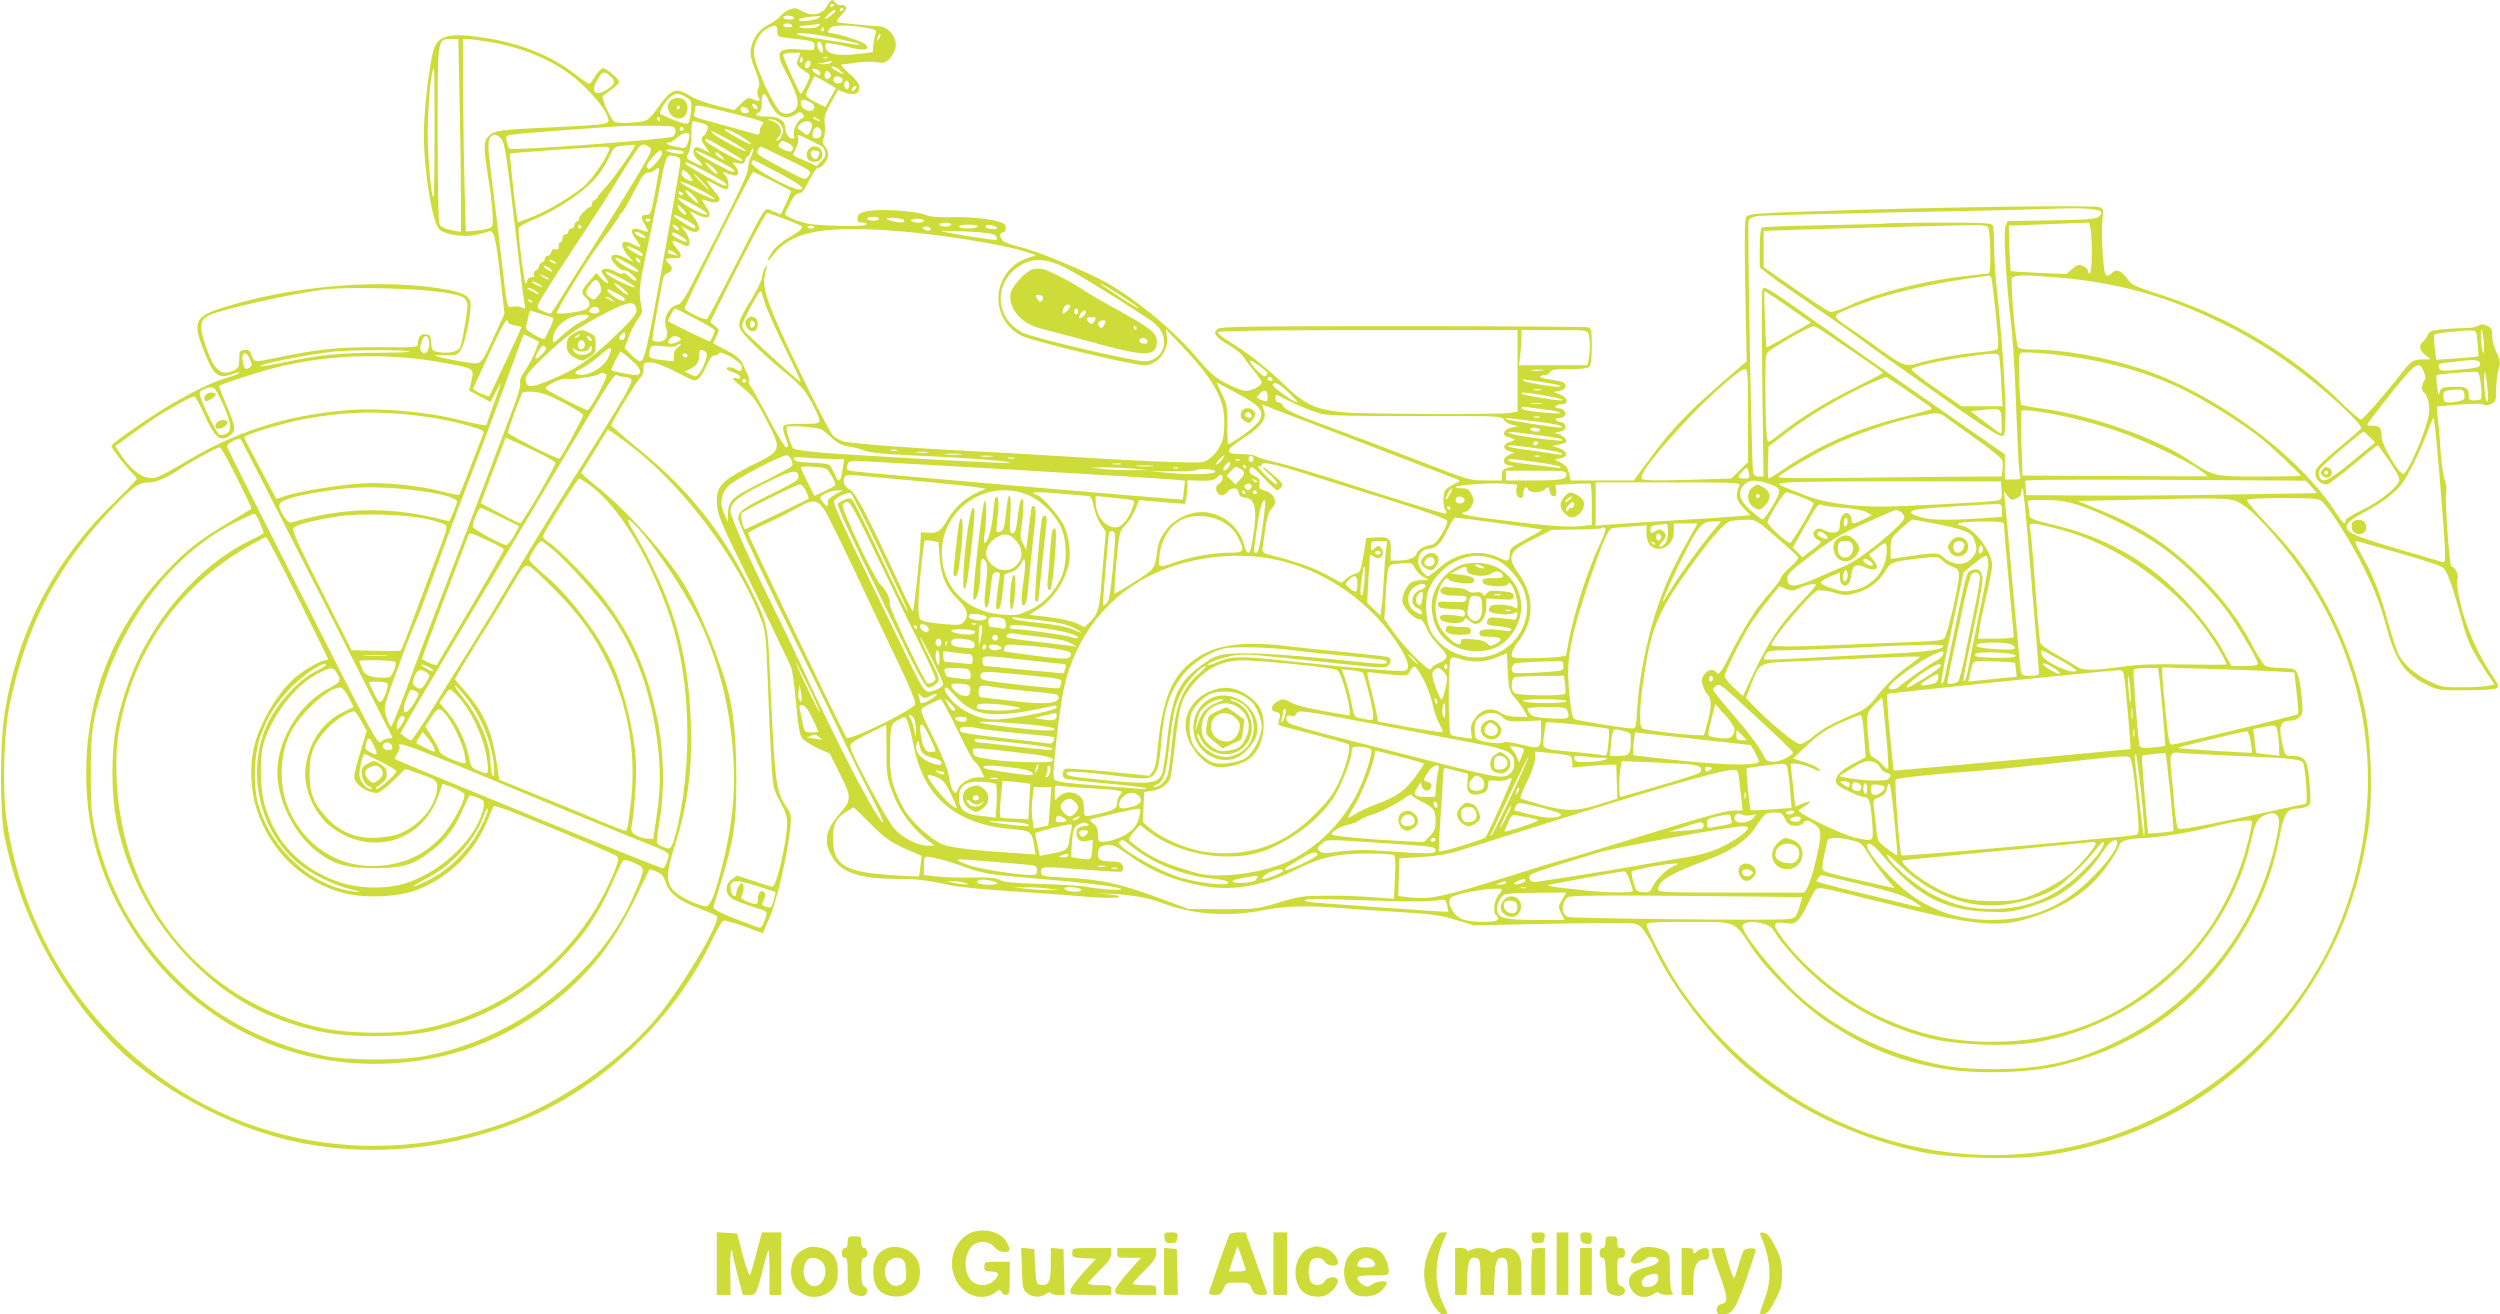<?xml version="1.0" standalone="no"?>
<!DOCTYPE svg PUBLIC "-//W3C//DTD SVG 20010904//EN"
 "http://www.w3.org/TR/2001/REC-SVG-20010904/DTD/svg10.dtd">
<svg version="1.0" xmlns="http://www.w3.org/2000/svg"
 width="1280pt" height="673pt" viewBox="0 0 1280 673"
 preserveAspectRatio="xMidYMid meet">
<g transform="translate(0,673) scale(0.1,-0.1)"
fill="#cddc39" stroke="none">
<path d="M4235 6700 c-23 -44 -77 -56 -126 -28 -33 18 -41 19 -69 8 -17 -7
-37 -22 -45 -33 -8 -12 -34 -30 -57 -42 -50 -23 -84 -69 -93 -124 -5 -30 0
-55 21 -107 22 -55 25 -73 17 -95 -7 -17 -7 -32 -1 -43 14 -24 5 -29 -26 -15
-24 11 -30 10 -61 -21 l-35 -34 -92 23 c-51 13 -109 34 -128 46 -80 50 -99 44
-170 -54 -46 -64 -53 -69 -96 -75 -62 -8 -116 -7 -129 2 -19 12 -68 123 -59
131 5 4 26 19 47 35 20 15 37 31 37 36 0 15 -64 70 -82 70 -10 0 -27 -18 -40
-40 -13 -22 -27 -40 -31 -40 -4 0 -38 23 -75 52 -123 94 -269 153 -452 183
-185 29 -245 17 -269 -58 -22 -67 -51 -316 -51 -432 0 -187 44 -458 79 -489
30 -27 123 -42 184 -29 28 6 60 14 69 18 27 11 37 -29 60 -236 l21 -186 -48
-104 c-62 -138 -70 -149 -103 -149 -34 0 -194 31 -204 39 -4 3 19 5 51 3 53
-3 60 -1 78 22 20 25 53 171 53 233 0 43 -27 61 -116 79 -327 62 -805 23
-1171 -97 -119 -39 -134 -71 -89 -190 57 -151 78 -171 154 -145 24 9 41 12 38
8 -3 -5 -31 -16 -63 -26 -80 -25 -150 -58 -273 -128 -112 -65 -319 -208 -320
-221 0 -11 81 -116 109 -141 11 -11 21 -23 21 -28 0 -4 -50 -56 -111 -116
-310 -298 -499 -663 -566 -1088 -24 -156 -24 -506 0 -626 78 -387 263 -749
526 -1030 236 -253 622 -463 984 -538 386 -79 806 -32 1182 132 390 171 742
512 926 896 27 56 55 105 62 108 8 3 56 -11 108 -29 l95 -35 37 88 c38 89 91
324 104 457 5 56 3 67 -20 101 -56 86 -59 104 -87 722 -9 211 -14 228 -105
409 -144 288 -312 496 -564 701 -77 63 -141 119 -141 123 0 15 133 231 149
244 9 6 16 26 16 45 0 32 2 33 38 32 24 -1 72 -19 132 -50 91 -47 94 -48 113
-31 11 10 30 41 41 68 15 34 27 49 40 49 11 0 21 5 23 12 6 16 106 -40 114
-64 8 -26 -3 -35 -26 -20 -22 14 -50 16 -50 4 0 -4 14 -12 32 -17 37 -11 55
-42 19 -32 -32 8 -23 -4 39 -54 46 -38 65 -63 115 -161 79 -153 79 -154 -73
-229 -153 -77 -182 -106 -182 -187 0 -54 18 -101 109 -287 123 -249 262 -537
273 -565 5 -14 16 -94 24 -179 9 -105 18 -161 29 -178 9 -13 45 -37 80 -53
l63 -28 53 -105 c60 -121 60 -132 -3 -204 -76 -88 -84 -149 -30 -232 46 -71
143 -101 332 -101 95 0 144 -6 275 -34 39 -8 180 -22 315 -30 135 -9 306 -21
381 -28 80 -6 144 -7 155 -2 14 6 0 10 -51 15 l-70 6 70 -3 c113 -4 205 -20
280 -49 154 -58 334 -71 515 -35 112 22 233 25 405 10 61 -5 195 -14 299 -20
158 -10 204 -16 280 -40 l92 -28 269 6 c149 3 336 6 417 6 143 1 147 0 173
-24 14 -13 46 -66 70 -117 91 -191 277 -433 450 -585 244 -215 560 -370 903
-444 159 -35 470 -44 642 -20 553 78 1034 379 1340 839 170 255 269 519 316
837 24 166 15 451 -19 610 -39 179 -93 331 -173 490 -93 182 -178 302 -322
452 -62 65 -110 122 -107 128 4 6 76 10 184 10 156 0 181 -2 199 -17 42 -37
155 -216 222 -354 47 -97 79 -180 99 -255 52 -201 97 -271 209 -326 66 -33 68
-33 207 -32 77 0 148 4 157 10 15 8 11 16 -26 72 -70 103 -133 246 -159 364
-16 70 -21 112 -15 123 10 16 -13 65 -31 65 -10 0 -35 352 -26 379 3 11 0 39
-8 63 -8 24 -18 93 -22 155 -3 62 -10 137 -14 168 -5 37 -4 55 3 55 6 1 56 5
111 9 56 5 107 5 117 0 10 -6 27 -5 42 3 24 10 26 17 26 69 0 32 5 79 12 104
11 40 10 49 -10 90 -12 25 -22 64 -22 85 0 34 -4 42 -26 52 -20 9 -30 9 -45 0
-10 -7 -43 -12 -72 -12 -30 0 -82 -3 -116 -7 -52 -5 -64 -10 -71 -27 -4 -12
-15 -28 -24 -35 -23 -20 -20 -42 11 -68 l28 -22 -37 -1 c-55 0 -64 -7 -127
-89 -68 -88 -178 -214 -192 -219 -6 -2 -57 42 -114 98 -233 230 -562 426 -892
534 -152 49 -170 57 -190 87 -28 41 -57 54 -77 34 -36 -36 -43 -20 -51 108 -4
68 -4 144 0 169 6 40 4 48 -14 57 -22 12 -818 1 -1451 -20 -297 -10 -347 -14
-358 -28 -10 -13 -11 -89 -6 -378 l7 -363 -34 -29 c-256 -219 -337 -301 -454
-459 l-90 -122 -162 0 -161 0 -9 38 c-6 27 -17 41 -41 53 l-32 16 31 7 c41 8
35 37 -10 52 l-34 11 36 7 c20 4 37 11 37 16 0 16 -31 40 -53 41 -13 1 -7 4
13 8 26 4 35 11 35 26 0 12 -8 21 -20 23 -33 6 -42 22 -13 22 29 0 43 21 25
39 -6 6 -19 11 -30 11 -10 0 -15 5 -12 10 3 6 17 10 31 10 37 0 32 35 -8 50
l-33 13 30 6 c21 4 30 12 30 26 0 17 -10 21 -68 30 -38 5 -65 13 -61 18 4 4
16 7 26 7 10 0 21 7 24 15 5 12 26 15 98 15 58 0 96 4 104 12 8 8 12 46 12
104 0 75 -3 93 -16 98 -9 3 -435 6 -948 6 -796 0 -935 -2 -952 -14 -27 -21
-11 -43 60 -84 31 -18 64 -45 73 -60 9 -15 34 -48 55 -73 21 -26 38 -51 38
-57 0 -18 -55 -46 -85 -43 -16 1 -60 19 -97 38 -54 28 -83 53 -138 118 -124
147 -303 298 -470 395 -95 55 -367 168 -450 186 -39 9 -77 23 -85 31 -19 19
-19 43 0 43 17 0 20 35 4 45 -32 20 -154 36 -259 33 -76 -1 -122 2 -137 10
-30 17 -195 32 -268 25 -66 -6 -85 -16 -85 -44 0 -14 7 -19 27 -19 19 0 24 -3
16 -11 -10 -10 -195 -7 -289 4 -38 5 -124 39 -124 50 0 4 11 30 25 57 18 35
31 50 45 50 15 0 29 17 52 65 18 36 38 65 45 65 22 0 53 39 53 67 0 14 -7 35
-17 45 -13 14 -14 23 -6 41 6 13 9 44 6 69 -5 39 0 55 31 111 l37 66 38 -14
c45 -15 71 -5 71 30 0 16 -17 38 -52 69 -29 25 -46 46 -38 46 8 0 44 5 80 10
37 5 81 5 102 1 39 -9 60 4 87 57 26 49 -19 123 -76 127 -85 6 -200 17 -212
21 -10 3 -6 13 17 37 24 24 29 36 21 44 -6 6 -17 9 -24 7 -6 -3 -18 2 -25 11
-18 22 -27 19 -45 -15z m35 6 c0 -3 -4 -8 -10 -11 -5 -3 -10 -1 -10 4 0 6 5
11 10 11 6 0 10 -2 10 -4z m50 -20 c0 -3 -4 -8 -10 -11 -5 -3 -10 -1 -10 4 0
6 5 11 10 11 6 0 10 -2 10 -4z m-50 -22 c-8 -8 -23 -20 -34 -26 -19 -10 -18
-8 3 16 26 27 53 37 31 10z m-205 -24 c4 -6 -7 -10 -24 -10 -17 0 -31 5 -31
10 0 6 11 10 24 10 14 0 28 -4 31 -10z m129 0 c-15 -15 -104 -25 -104 -12 0 6
21 13 48 15 26 2 51 4 57 5 5 1 5 -2 -1 -8z m-139 -40 c4 -6 -5 -10 -19 -10
-14 0 -26 5 -26 10 0 6 9 10 19 10 11 0 23 -4 26 -10z m141 1 c-8 -13 -58 -20
-91 -13 -25 6 -20 8 30 13 33 3 61 6 63 7 2 1 1 -2 -2 -7z m-216 -30 c0 -29 2
-30 58 -36 128 -14 132 -15 132 -41 0 -23 -1 -24 -75 -17 -113 9 -127 -12 -76
-108 53 -97 74 -160 62 -186 -14 -30 -49 -43 -79 -30 -35 16 -142 247 -142
308 0 47 26 97 62 119 45 27 58 25 58 -9z m447 18 c54 -9 63 -14 57 -28 -4 -9
-9 -35 -12 -57 l-4 -41 -51 -7 c-126 -15 -183 -6 -190 31 -4 24 -3 25 40 18
24 -3 69 -13 100 -21 61 -16 91 -6 63 20 -15 14 -146 56 -174 56 -19 0 -21 11
-4 28 15 15 92 15 175 1z m-207 -9 c0 -5 -5 -10 -11 -10 -5 0 -7 5 -4 10 3 6
8 10 11 10 2 0 4 -4 4 -10z m54 -45 c65 -13 121 -27 125 -31 3 -4 -12 -4 -34
0 -22 4 -93 15 -158 25 -64 10 -120 21 -124 24 -14 15 78 6 191 -18z m227 -2
c-12 -20 -14 -14 -5 12 4 9 9 14 11 11 3 -2 0 -13 -6 -23z m-2148 -320 c4
-174 7 -396 7 -493 l0 -177 -47 8 c-27 5 -53 16 -60 25 -8 11 -12 139 -12 461
-1 504 -3 493 68 493 l38 0 6 -317z m150 303 c194 -32 363 -109 478 -219 75
-72 121 -132 133 -173 9 -30 -3 -32 -250 -44 -309 -14 -332 -17 -362 -47 -28
-28 -28 -54 2 -239 9 -56 17 -129 18 -164 3 -61 2 -63 -25 -71 -15 -4 -47 -9
-70 -11 l-42 -3 -6 205 c-3 113 -7 334 -8 493 l-1 287 23 0 c12 0 62 -6 110
-14z m1709 -31 c3 -14 2 -25 -3 -25 -12 0 -31 39 -24 50 9 15 22 4 27 -25z
m-125 -56 c-13 -32 -12 -33 46 -72 18 -12 18 -14 -4 -60 -13 -26 -26 -47 -29
-47 -7 0 -90 181 -90 198 0 8 16 12 44 12 l44 0 -11 -31z m23 -4 c0 -8 -4 -15
-10 -15 -5 0 -7 7 -4 15 4 8 8 15 10 15 2 0 4 -7 4 -15z m127 9 c-3 -3 -12 -4
-19 -1 -8 3 -5 6 6 6 11 1 17 -2 13 -5z m-87 -28 c0 -16 -18 -31 -27 -22 -8 8
5 36 17 36 5 0 10 -6 10 -14z m105 4 c-3 -5 -21 -9 -38 -9 l-32 2 35 7 c19 4
36 8 38 9 2 0 0 -3 -3 -9z m46 -40 c31 -25 18 -25 -23 0 -20 12 -26 20 -17 20
9 0 27 -9 40 -20z m-2076 -320 c0 -182 -2 -330 -6 -330 -11 0 -29 200 -29 325
0 152 18 335 32 335 2 0 3 -149 3 -330z m1959 324 c9 -3 16 -12 16 -20 0 -12
-4 -12 -20 -2 -30 19 -27 34 4 22z m65 -41 c-15 -18 -34 -1 -25 22 5 14 9 15
21 5 12 -10 13 -16 4 -27z m-1123 6 c28 -26 22 -42 -22 -70 -60 -37 -83 -7
-43 57 24 40 35 42 65 13z m1131 -47 l23 -14 -27 -48 -27 -48 -41 20 c-67 34
-67 34 -39 89 l24 49 33 -16 c17 -9 42 -24 54 -32z m50 40 c7 -4 9 -13 4 -21
-11 -18 -52 -5 -44 15 6 15 21 18 40 6z m39 -48 c-5 -13 -10 -14 -18 -6 -6 6
-8 18 -4 28 5 13 10 14 18 6 6 -6 8 -18 4 -28z m34 -9 c-7 -9 -15 -13 -17 -11
-7 7 7 26 19 26 6 0 6 -6 -2 -15z m-868 -42 c28 -17 30 -21 26 -71 -3 -29 -9
-57 -15 -63 -6 -6 -31 -1 -74 17 -35 15 -66 29 -68 30 -9 7 24 66 47 84 30 25
45 25 84 3z m419 -10 c6 -16 22 -43 35 -60 28 -37 68 -44 108 -18 21 14 25 14
36 0 10 -12 9 -16 -4 -21 -23 -9 -48 -61 -41 -84 4 -14 2 -20 -9 -20 -18 0
-36 30 -36 58 0 35 -37 57 -91 55 -48 -2 -73 10 -44 21 10 4 15 20 15 51 0 50
15 59 31 18z m214 -15 c27 -12 33 -35 11 -44 -22 -8 -56 14 -56 36 0 23 9 25
45 8z m-239 -113 c-9 -7 -16 -22 -16 -35 0 -16 -5 -21 -17 -18 -10 3 -63 18
-118 33 -55 15 -124 34 -153 42 -41 11 -52 18 -48 29 3 9 6 24 6 34 0 16 17
13 181 -28 150 -37 179 -47 165 -57z m-28 86 c3 -8 -1 -12 -9 -9 -7 2 -15 10
-17 17 -3 8 1 12 9 9 7 -2 15 -10 17 -17z m-44 -23 c-7 -11 -32 -10 -39 2 -11
18 5 30 25 18 10 -7 16 -16 14 -20z m-454 -38 c0 -5 -2 -10 -4 -10 -3 0 -8 5
-11 10 -3 6 -1 10 4 10 6 0 11 -4 11 -10z m810 0 c8 -5 11 -10 5 -10 -5 0 -17
5 -25 10 -8 5 -10 10 -5 10 6 0 17 -5 25 -10z m-200 -20 c11 -11 20 -27 20
-36 0 -21 -19 -54 -31 -54 -6 0 -3 7 5 16 31 30 10 75 -39 87 -18 4 -18 5 3 6
12 0 31 -8 42 -19z m-398 0 c31 -9 35 -14 30 -33 -3 -12 -12 -27 -20 -33 -16
-12 -13 -24 15 -63 l17 -24 -32 17 c-18 9 -37 14 -42 11 -18 -11 -11 -41 15
-65 34 -32 25 -36 -23 -11 -40 20 -41 21 -27 48 9 16 15 56 15 96 0 37 3 67 8
67 4 0 23 -5 44 -10z m564 -4 c6 -15 -12 -56 -24 -56 -4 0 -18 9 -30 19 -22
16 -23 19 -7 34 20 21 54 22 61 3z m-698 -32 c2 -11 -4 -26 -12 -33 -17 -14
-825 -74 -838 -62 -4 4 -10 20 -14 37 -6 31 -6 31 48 37 30 4 149 14 264 22
115 8 229 16 254 18 25 2 101 3 170 3 119 -1 125 -2 128 -22z m42 6 c0 -5 -4
-10 -10 -10 -5 0 -10 5 -10 10 0 6 5 10 10 10 6 0 10 -4 10 -10z m705 -20 c0
-18 -6 -26 -22 -28 -24 -3 -29 11 -17 43 10 25 39 14 39 -15z m-403 -23 c27
-17 46 -32 44 -35 -6 -5 -136 66 -136 74 0 10 46 -9 92 -39z m-63 -17 c44 -25
81 -49 81 -53 0 -11 -149 69 -170 90 -21 22 -4 14 89 -37z m-209 26 c0 -8 -4
-26 -10 -41 -9 -24 -13 -25 -47 -19 -46 8 -78 23 -50 24 9 0 25 8 36 19 31 31
71 41 71 17z m-966 -15 c22 -24 27 -59 92 -616 14 -121 28 -229 31 -239 4 -15
2 -18 -13 -11 -20 8 -26 8 -59 3 -19 -3 -21 10 -46 232 -15 129 -36 308 -48
398 -24 187 -26 223 -9 240 17 17 32 15 52 -7z m1589 -12 c73 -37 63 -29 71
-56 5 -17 1 -29 -18 -48 l-25 -25 -58 26 c-32 14 -59 27 -61 29 -2 2 4 18 13
35 9 18 15 41 12 51 -7 24 -7 25 66 -12z m-444 -40 c99 -60 96 -57 89 -64 -7
-7 -188 95 -188 106 0 15 9 11 99 -42z m326 29 c25 -11 33 -32 15 -43 -5 -3
-23 1 -40 10 -26 13 -29 19 -19 31 14 17 12 17 44 2z m-785 -13 c0 -14 -113
-176 -149 -213 -22 -24 -41 -47 -41 -51 0 -5 -7 -11 -15 -15 -8 -3 -15 -12
-15 -21 0 -8 -3 -15 -8 -15 -13 0 -63 -51 -57 -60 3 -4 -2 -10 -10 -14 -8 -3
-15 -12 -15 -21 0 -8 -7 -15 -15 -15 -8 0 -15 -7 -15 -15 0 -8 -7 -15 -15 -15
-8 0 -15 -9 -15 -20 0 -11 -4 -20 -10 -20 -5 0 -10 -9 -10 -21 0 -15 -4 -19
-16 -15 -11 4 -18 -1 -21 -14 -3 -11 -12 -20 -19 -20 -8 0 -14 -6 -14 -14 0
-8 -7 -16 -15 -20 -8 -3 -15 -12 -15 -20 0 -7 -7 -17 -16 -20 -9 -4 -14 -13
-10 -21 4 -10 -1 -15 -14 -15 -11 0 -20 -7 -20 -15 0 -8 -4 -15 -9 -15 -7 0
-36 223 -36 280 0 9 33 28 87 50 105 43 242 134 303 202 25 28 57 77 72 109
24 53 30 58 62 62 66 7 71 7 71 2z m75 -9 c17 -12 12 -24 -90 -192 -60 -99
-152 -246 -205 -329 -53 -82 -121 -190 -150 -238 -29 -48 -56 -89 -59 -92 -3
-2 -21 3 -39 11 -28 11 -32 17 -27 36 4 13 85 140 179 283 95 143 185 283 201
310 33 57 121 193 137 212 13 17 30 16 53 -1z m-205 -6 c0 -29 -87 -158 -132
-195 -69 -57 -192 -129 -274 -160 l-63 -24 -5 32 c-11 67 -38 318 -35 321 3 3
359 28 482 35 15 0 27 -3 27 -9z m851 -26 c197 -95 188 -88 166 -118 -15 -21
-16 -20 -184 71 -74 40 -82 47 -73 64 6 10 12 19 14 19 2 0 37 -16 77 -36z
m-472 10 c2 -2 2 -6 -1 -9 -8 -9 -88 6 -88 16 0 8 79 1 89 -7z m347 -23 c-9
-16 -16 -45 -16 -64 0 -23 -41 -112 -136 -298 -75 -145 -151 -293 -169 -329
-20 -38 -41 -66 -52 -69 -47 -9 -79 -67 -63 -116 15 -46 0 -75 -40 -75 -18 0
-30 5 -30 13 0 13 45 267 55 313 3 12 14 24 25 27 24 6 26 29 5 47 -25 21 -17
31 21 28 47 -4 52 11 18 51 -32 38 -27 48 15 27 16 -9 35 -16 41 -16 18 0 11
46 -12 75 l-21 27 32 -17 c62 -32 80 1 34 62 -25 33 -26 35 -6 25 80 -43 108
-29 66 33 -20 30 -22 37 -9 32 37 -14 61 -17 75 -8 11 7 7 18 -23 54 -20 24
-36 47 -36 50 0 3 19 -5 43 -18 23 -14 48 -25 55 -25 18 0 15 50 -5 73 -17 20
-17 20 2 12 46 -18 65 -18 65 1 0 9 -7 26 -17 36 -15 17 -15 18 14 12 26 -5
32 -2 38 15 3 12 10 21 15 21 4 0 10 10 13 22 4 12 9 19 12 16 4 -3 -1 -20 -9
-37z m-456 14 c0 -19 -60 -86 -71 -79 -15 9 -10 22 22 59 33 37 49 44 49 20z
m275 -32 c86 -43 113 -63 85 -63 -12 0 -145 72 -175 94 -35 27 -8 17 90 -31z
m31 16 c19 -22 19 -22 -3 -10 -24 12 -39 31 -25 31 5 0 17 -10 28 -21z m-213
-30 c-3 -33 -30 -188 -108 -619 -61 -333 -77 -400 -98 -400 -7 0 -28 15 -46
34 l-33 34 21 57 c12 31 33 72 47 91 20 26 25 40 19 61 -16 68 -14 98 19 253
19 91 49 236 66 323 41 208 40 207 82 198 27 -6 33 -12 31 -32z m502 -53 c115
-62 146 -86 108 -86 -45 0 -254 116 -246 137 3 7 8 13 12 13 3 0 60 -29 126
-64z m-365 2 c90 -48 117 -68 90 -68 -15 0 -200 104 -200 112 0 13 6 10 110
-44z m42 13 c10 -12 14 -21 10 -21 -11 0 -34 20 -52 44 -14 18 -14 18 5 8 11
-6 28 -20 37 -31z m-288 -8 c-2 -10 -11 -56 -19 -103 -22 -116 -24 -120 -45
-120 -29 0 -31 -13 -9 -49 11 -18 18 -35 16 -37 -2 -2 -18 2 -35 8 -49 19 -61
-1 -28 -45 35 -46 33 -51 -13 -28 -65 34 -75 -4 -17 -68 l21 -23 -43 21 c-44
23 -72 22 -72 -1 0 -18 50 -67 64 -62 15 5 73 -42 63 -52 -4 -4 -21 5 -37 21
-17 16 -30 23 -30 17 0 -8 -13 -6 -39 8 -37 18 -71 19 -71 0 0 -4 9 -19 21
-34 26 -34 7 -34 -24 0 l-24 26 -37 -43 c-42 -49 -43 -59 -16 -84 26 -24 25
-41 -2 -59 -24 -14 -148 -29 -148 -17 0 3 17 35 38 71 85 143 141 229 206 315
38 50 71 97 74 105 3 8 10 18 16 22 6 4 34 51 61 105 41 80 54 98 73 99 13 1
28 6 35 13 16 16 26 14 21 -6z m155 -20 c26 -32 22 -38 -13 -22 -14 7 -26 20
-26 31 0 26 15 22 39 -9z m424 -29 c50 -26 94 -48 96 -50 3 -2 -8 -31 -23 -63
l-28 -58 -40 15 c-48 19 -23 55 -196 -283 -73 -143 -137 -264 -141 -268 -9 -9
-105 35 -116 53 -6 9 341 700 351 700 2 0 46 -21 97 -46z m-358 -4 c21 -22 37
-40 34 -40 -3 0 -23 18 -44 40 -21 22 -37 40 -34 40 3 0 23 -18 44 -40z m65
-90 c0 -4 -41 12 -90 36 -50 25 -89 48 -86 53 6 10 176 -76 176 -89z m-98 5
c9 -11 14 -22 12 -24 -6 -6 -64 51 -64 62 0 11 27 -9 52 -38z m-67 25 c3 -5 2
-10 -4 -10 -5 0 -13 5 -16 10 -3 6 -2 10 4 10 5 0 13 -4 16 -10z m54 -57 c68
-35 95 -62 49 -48 -33 10 -102 51 -118 69 -18 23 -11 20 69 -21z m-49 -28 c25
-27 12 -35 -14 -9 -14 14 -22 34 -13 34 2 0 14 -11 27 -25z m7243 -2 c21 -6
22 -17 0 -34 -12 -11 -69 -15 -240 -17 l-224 -4 -11 -26 c-11 -30 2 -272 28
-492 8 -69 19 -233 24 -365 12 -326 17 -407 24 -425 5 -12 -2 -15 -36 -15
l-43 0 0 64 0 65 -200 139 c-110 77 -281 196 -380 265 -99 69 -272 192 -385
272 -113 81 -220 155 -238 164 -30 16 -33 16 -39 0 -3 -9 -3 -228 0 -485 l6
-469 -24 0 c-17 0 -26 7 -29 23 -8 34 -30 1273 -23 1290 3 8 20 17 39 20 18 4
303 11 633 18 330 6 697 14 815 18 201 7 260 6 303 -6z m-6729 -43 c44 -17 83
-33 88 -36 14 -9 -9 -30 -67 -63 -30 -17 -65 -47 -80 -68 -34 -50 -32 -66 3
-20 88 117 241 150 585 128 248 -16 599 -72 725 -115 l37 -13 -40 -13 c-59
-19 -102 -55 -130 -110 -55 -109 -9 -241 100 -291 67 -30 565 -149 624 -149
68 0 127 76 116 148 l-6 37 76 -80 c158 -166 217 -264 223 -375 2 -36 -1 -85
-7 -108 -16 -57 -63 -110 -108 -118 -37 -7 -367 7 -733 31 -118 8 -316 19
-440 25 -294 14 -616 38 -661 50 -19 6 -45 20 -57 33 -11 12 -89 161 -171 332
-153 315 -189 413 -176 479 4 17 8 40 11 51 2 11 -3 7 -11 -10 -8 -16 -14 -39
-15 -50 0 -11 -24 -60 -54 -110 -81 -134 -81 -131 0 -216 38 -39 110 -104 159
-144 97 -79 119 -104 158 -180 49 -99 52 -95 -57 -95 -108 0 -109 -1 -81 -79
12 -34 12 -41 0 -41 -7 0 -48 66 -90 148 -43 81 -84 155 -92 164 -8 9 -12 21
-9 26 3 6 0 23 -8 39 -7 15 -20 41 -27 57 -9 19 -36 40 -81 63 l-67 35 17 35
c16 34 16 35 -8 55 l-24 19 78 157 c112 226 206 402 214 402 4 0 43 -14 86
-30z m-504 -5 c28 -14 50 -30 50 -35 0 -6 -3 -10 -6 -10 -9 0 -94 51 -100 61
-8 14 3 11 56 -16z m990 5 c0 -5 -13 -10 -30 -10 -16 0 -30 5 -30 10 0 6 14
10 30 10 17 0 30 -4 30 -10z m129 -6 c2 -2 2 -7 -2 -10 -9 -9 -87 6 -87 17 0
8 79 2 89 -7z m-1299 2 c0 -11 -19 -15 -25 -6 -3 5 1 10 9 10 9 0 16 -2 16 -4z
m1400 -6 c0 -5 -13 -10 -29 -10 -17 0 -33 5 -36 10 -4 6 8 10 29 10 20 0 36
-4 36 -10z m140 -20 c0 -5 -13 -10 -30 -10 -16 0 -30 5 -30 10 0 6 14 10 30
10 17 0 30 -4 30 -10z m5834 -27 c10 -62 7 -223 -4 -223 -5 0 -10 6 -10 13 0
8 -11 19 -25 25 -21 10 -29 8 -55 -15 l-31 -26 -141 6 c-77 3 -142 7 -143 9
-2 2 -5 55 -7 118 l-3 115 140 5 c77 3 170 7 206 8 l66 2 7 -37z m-7729 17 c3
-5 1 -10 -4 -10 -6 0 -11 5 -11 10 0 6 2 10 4 10 3 0 8 -4 11 -10z m495 -5 c7
-8 8 -15 2 -15 -5 0 -15 7 -22 15 -7 8 -8 15 -2 15 5 0 15 -7 22 -15z m700 -1
c0 -2 -9 -4 -21 -4 -11 0 -18 4 -14 10 5 8 35 3 35 -6z m835 6 c-3 -5 -26 -10
-51 -10 -24 0 -44 5 -44 10 0 6 23 10 51 10 31 0 48 -4 44 -10z m82 4 c33 -9
19 -21 -16 -16 -17 2 -28 8 -25 13 6 10 11 11 41 3z m-322 -14 c3 -5 -3 -10
-14 -10 -11 0 -23 5 -26 10 -3 6 3 10 14 10 11 0 23 -4 26 -10z m-1462 -47
c-15 -5 -53 15 -53 28 0 5 15 2 33 -7 17 -10 27 -19 20 -21z m1795 9 c8 -11 9
-18 2 -20 -12 -4 -272 38 -280 45 -3 2 56 1 130 -2 107 -6 138 -11 148 -23z
m-1609 -3 c18 -11 31 -23 27 -26 -7 -7 -76 28 -76 39 0 13 13 9 49 -13z m-234
-66 c32 -15 47 -33 28 -33 -11 0 -73 39 -73 45 0 8 7 6 45 -12z m201 -19 c17
-14 17 -15 1 -10 -10 3 -23 6 -28 6 -5 0 -9 5 -9 10 0 14 13 12 36 -6z m-242
-52 c67 -36 74 -62 9 -28 -46 23 -86 56 -67 56 5 0 31 -13 58 -28z m61 17 c11
-17 -1 -21 -15 -4 -8 9 -8 15 -2 15 6 0 14 -5 17 -11z m-435 -9 c8 -5 11 -10
5 -10 -5 0 -17 5 -25 10 -8 5 -10 10 -5 10 6 0 17 -5 25 -10z m2615 -31 c61
-30 281 -166 426 -262 56 -37 79 -72 79 -122 0 -51 -46 -95 -100 -95 -60 0
-571 120 -623 146 -148 75 -152 266 -7 349 63 36 132 31 225 -16z m-2639 -4
c10 -8 14 -15 8 -15 -5 0 -19 7 -30 15 -10 8 -14 15 -8 15 5 0 19 -7 30 -15z
m364 -50 c39 -19 70 -40 70 -45 0 -11 -135 54 -145 70 -10 16 1 12 75 -25z
m-371 -1 c14 -12 -19 -1 -35 12 -18 14 -18 14 6 3 14 -6 27 -13 29 -15z m7721
6 c309 -26 556 -94 835 -229 188 -91 351 -198 527 -345 108 -91 198 -180 198
-198 0 -3 -47 -45 -106 -93 -58 -48 -112 -97 -120 -110 -25 -38 4 -85 51 -85
7 0 67 45 133 100 66 55 122 100 125 100 3 0 31 -38 62 -84 47 -71 55 -88 46
-104 -21 -40 -108 -106 -188 -144 -48 -22 -83 -45 -83 -53 0 -26 -14 -16 -45
32 -189 300 -627 623 -1010 747 -184 59 -391 96 -540 96 -48 0 -76 4 -82 12
-14 24 -42 342 -31 355 13 16 73 16 228 3z m-7456 -42 c7 -20 5 -32 -11 -51
-19 -24 -22 -25 -42 -11 -26 19 -26 28 0 65 24 34 40 33 53 -3z m-314 7 c14
-8 21 -14 15 -14 -5 0 -21 6 -35 14 -14 8 -20 14 -15 14 6 0 21 -6 35 -14z
m432 -25 c43 -38 23 -39 -22 0 -19 16 -29 29 -23 30 7 0 27 -13 45 -30z m2544
-31 c52 -34 94 -64 94 -66 0 -5 -24 9 -120 71 -47 31 -81 56 -77 56 5 0 51
-28 103 -61z m-3490 17 c116 -16 140 -25 147 -61 4 -25 -27 -207 -39 -227 -11
-18 -54 -28 -99 -22 -43 6 -44 7 -47 48 -3 35 -7 42 -27 44 -26 4 -41 -12 -41
-45 0 -22 0 -22 -202 -21 -205 2 -316 -10 -538 -57 -96 -20 -99 -20 -112 16
-8 25 -15 30 -37 27 -24 -3 -26 -7 -26 -46 0 -36 -4 -46 -25 -57 -63 -35 -103
-3 -143 112 -39 111 -36 143 14 169 61 31 463 119 609 134 121 11 435 4 566
-14z m506 -4 c11 -13 8 -12 -19 2 -18 9 -33 18 -33 20 0 9 41 -8 52 -22z m411
-7 c36 -18 48 -35 26 -35 -18 0 -79 40 -79 52 0 5 3 8 8 6 4 -2 24 -12 45 -23z
m752 -42 c9 -32 55 -136 102 -231 47 -95 84 -174 82 -177 -3 -3 -99 82 -281
252 -10 9 -18 26 -18 37 0 19 84 176 95 176 2 0 11 -26 20 -57z m5241 -24
l116 -81 -48 -28 c-27 -15 -78 -43 -113 -64 -35 -20 -65 -35 -66 -34 -5 6 -15
288 -11 288 3 0 57 -37 122 -81z m-6020 35 c18 -14 18 -14 -6 -3 -31 14 -36
19 -24 19 6 0 19 -7 30 -16z m-411 -12 c-3 -3 -11 0 -18 7 -9 10 -8 11 6 5 10
-3 15 -9 12 -12z m533 -35 c3 -24 -12 -43 -110 -138 -122 -118 -201 -172 -336
-227 -95 -38 -116 -38 -120 1 -3 23 12 41 98 125 111 105 170 147 318 223 110
57 145 60 150 16z m-192 2 c10 -17 -9 -29 -34 -22 -18 4 -20 8 -11 19 14 17
35 18 45 3z m495 -51 c55 -28 99 -55 99 -60 0 -8 -18 -47 -25 -56 -3 -3 -204
95 -213 103 -5 5 27 65 35 65 3 0 50 -23 104 -52z m-795 26 c27 -9 55 -17 61
-19 9 -3 6 -19 -11 -55 -13 -28 -26 -53 -29 -56 -3 -3 -26 7 -52 22 -38 22
-45 31 -41 48 4 12 9 33 12 49 4 15 7 27 8 27 2 0 25 -7 52 -16z m248 -12 c3
-5 -15 -18 -40 -30 -25 -12 -67 -43 -95 -69 -43 -40 -49 -43 -49 -24 0 50 47
103 109 121 35 11 69 12 75 2z m-414 -32 c0 -5 16 -12 35 -16 19 -3 35 -8 35
-10 0 -4 -161 -347 -165 -352 -5 -6 -86 31 -83 38 2 4 39 84 82 178 69 151 96
196 96 162z m6746 -54 c27 -19 104 -72 172 -117 67 -46 122 -85 122 -88 0 -4
-65 -37 -143 -76 -148 -73 -279 -154 -383 -236 -59 -47 -62 -48 -67 -26 -3 12
-7 113 -8 223 -2 154 0 206 10 218 20 24 215 136 237 136 7 0 34 -16 60 -34z
m3372 -71 c0 -43 -1 -46 -8 -20 -4 17 -8 50 -8 75 0 37 2 40 8 20 4 -14 8 -47
8 -75z m-4948 -124 l0 -208 -37 -7 c-57 -9 -744 -7 -853 3 -145 14 -197 38
-304 141 -98 93 -186 163 -285 223 -34 21 -59 42 -56 47 4 6 287 10 771 10
l764 0 0 -209z m364 187 c8 -30 8 -88 0 -127 l-6 -31 -176 0 -175 0 7 53 c3
28 6 69 6 90 l0 37 169 0 c166 0 169 0 175 -22z m4551 -43 c4 -36 6 -67 4 -69
-2 -2 -52 -7 -110 -11 l-106 -7 -7 62 c-4 34 -5 65 -1 68 3 3 40 9 83 13 145
12 129 18 137 -56z m-9485 35 c0 -11 -7 -20 -15 -20 -18 0 -19 12 -3 28 16 16
18 15 18 -8z m-461 -83 c-11 -28 -34 -71 -51 -95 -20 -28 -28 -50 -25 -64 4
-13 -14 -72 -43 -147 -26 -69 -82 -216 -123 -326 -41 -110 -137 -360 -212
-555 -76 -195 -153 -398 -172 -450 -33 -95 -103 -272 -108 -278 -8 -9 -35 60
-35 87 0 17 12 61 26 98 14 38 39 106 56 153 16 47 48 128 70 180 23 52 71
181 109 285 37 105 111 303 164 440 54 138 135 354 181 480 47 127 89 242 95
257 l11 27 39 -19 39 -20 -21 -53z m-544 64 c9 -30 -5 -72 -24 -69 -20 4 -25
27 -12 61 12 32 27 35 36 8z m1284 10 c11 -7 10 -11 -7 -20 -40 -21 -67 -10
-40 17 14 14 28 15 47 3z m-6 -48 c-15 -10 -23 -26 -23 -44 l0 -29 -57 6 c-69
8 -76 13 -67 49 7 27 7 28 70 22 37 -4 66 -2 69 3 4 6 12 10 18 9 7 0 2 -7
-10 -16z m-677 -4 c6 -10 -46 -62 -54 -54 -6 6 28 65 38 65 5 0 12 -5 16 -11z
m320 -47 c-26 -58 -116 -106 -163 -87 -15 5 -9 11 27 30 25 13 68 44 95 68 54
49 66 45 41 -11z m-1021 29 c17 -4 -53 -7 -155 -7 -198 0 -308 -11 -489 -50
-63 -13 -116 -22 -118 -20 -12 11 243 62 377 76 95 9 346 10 385 1z m1514 0
c12 -8 13 -16 3 -48 -7 -21 -20 -49 -30 -62 -18 -22 -20 -22 -47 -8 l-29 15
31 15 c33 17 43 35 43 73 0 26 7 29 29 15z m-375 -45 c51 -45 58 -76 17 -76
-22 0 -121 20 -121 25 0 11 42 95 48 95 4 -1 29 -20 56 -44z m7336 23 c241
-32 453 -94 631 -185 116 -59 281 -164 372 -235 50 -40 207 -187 207 -195 0
-2 -95 -4 -211 -4 -237 0 -236 0 -370 90 -153 104 -492 223 -729 256 -63 8
-118 19 -122 22 -3 4 -8 64 -10 134 -2 107 -1 128 12 132 18 5 118 -2 220 -15z
m-9290 -20 c11 -26 11 -32 -1 -40 -21 -13 -26 -11 -33 14 -16 60 11 82 34 26z
m2240 21 c0 -5 -4 -10 -9 -10 -6 0 -13 5 -16 10 -3 6 1 10 9 10 9 0 16 -4 16
-10z m-1252 -37 c168 -31 161 -26 143 -105 l-9 -38 54 -29 55 -29 30 56 c33
63 32 59 -17 -78 -19 -52 -34 -96 -34 -97 0 -4 -61 8 -142 28 -171 42 -405 62
-568 49 -327 -28 -583 -112 -854 -279 -55 -33 -114 -63 -131 -67 -61 -11 -123
34 -189 137 l-16 25 113 81 c98 71 141 97 257 160 14 7 30 13 35 13 6 0 28
-42 51 -92 46 -106 78 -137 115 -118 51 27 50 46 -2 167 -22 53 -39 96 -37 97
14 10 141 52 245 82 274 78 607 92 901 37z m4222 -54 c0 -4 -5 -11 -12 -15
-11 -7 -78 61 -78 79 0 5 20 -6 45 -24 25 -18 45 -36 45 -40z m6208 49 c4 -19
-14 -23 -134 -33 -66 -5 -72 -4 -77 14 -5 21 -7 20 133 35 57 5 75 2 78 -16z
m-289 -39 c11 -25 11 -36 2 -50 -15 -26 -14 -50 4 -63 8 -6 18 -32 21 -58 5
-38 0 -65 -26 -141 -34 -98 -88 -209 -105 -214 -19 -5 -109 146 -111 187 -2
51 -9 60 -45 60 -16 0 -29 3 -29 6 0 3 39 56 88 117 161 204 175 215 201 156z
m-4511 4 c-16 -2 -40 -2 -55 0 -16 2 -3 4 27 4 30 0 43 -2 28 -4z m1052 -231
l0 -238 -43 -42 -43 -42 -226 -7 c-171 -5 -227 -3 -232 6 -14 22 71 131 245
316 108 114 258 245 281 245 17 0 18 -16 18 -238z m3752 159 c4 -35 5 -68 2
-73 -3 -4 -18 -8 -35 -8 -22 0 -29 5 -29 19 0 43 -10 51 -65 51 -70 0 -85 -7
-86 -39 -1 -14 -5 1 -10 33 -5 33 -6 62 -3 65 5 6 172 19 204 17 11 -1 17 -19
22 -65z m37 -60 c1 -22 -3 -31 -8 -25 -8 8 -16 122 -10 149 3 14 17 -83 18
-124z m-9634 109 c7 -12 -84 -180 -97 -180 -14 0 -206 99 -213 109 -9 16 86
60 110 51 18 -7 153 14 164 26 8 8 30 4 36 -6z m93 -10 c9 0 23 -4 31 -9 18
-11 -15 -69 -289 -506 -114 -181 -254 -411 -312 -510 -58 -99 -150 -251 -204
-337 -54 -86 -146 -233 -204 -327 -58 -94 -109 -171 -115 -171 -5 0 -20 8 -33
18 l-22 17 51 90 c28 50 234 396 457 770 632 1061 581 981 610 970 8 -3 21 -5
30 -5z m3317 -10 c3 -5 -1 -10 -9 -10 -9 0 -16 5 -16 10 0 6 4 10 9 10 6 0 13
-4 16 -10z m3250 -61 c55 -39 107 -74 115 -79 8 -5 12 -11 9 -14 -3 -4 -60
-19 -125 -36 -254 -62 -445 -145 -646 -282 -31 -21 -59 -38 -62 -38 -4 0 -6
37 -4 82 l3 82 106 81 c109 82 285 185 413 241 39 18 76 32 81 33 6 0 55 -31
110 -70z m-5945 51 c0 -5 -4 -10 -10 -10 -5 0 -10 5 -10 10 0 6 5 10 10 10 6
0 10 -4 10 -10z m4099 -10 c63 -9 93 -20 55 -20 -41 1 -157 21 -173 30 -12 8
-7 9 19 5 19 -3 64 -9 99 -15z m-1576 -59 c109 -59 127 -82 108 -129 -10 -24
-91 -89 -157 -125 -8 -5 -11 23 -10 96 0 89 -2 108 -24 152 -13 28 -26 54 -28
59 -6 11 -4 10 111 -53z m255 9 c29 -28 49 -50 44 -50 -18 0 -132 82 -126 91
10 17 29 8 82 -41z m-5462 -47 c47 -103 54 -147 24 -163 -12 -6 -28 -9 -36 -6
-14 5 -88 155 -100 201 -4 18 0 25 23 33 48 18 52 14 89 -65z m6752 60 c-10
-2 -26 -2 -35 0 -10 3 -2 5 17 5 19 0 27 -2 18 -5z m4730 -24 c3 -22 -2 -27
-29 -33 -65 -13 -79 -9 -79 23 0 27 4 30 38 34 59 6 67 4 70 -24z m-9778 -18
c65 -32 134 -71 146 -84 5 -4 -99 -196 -121 -225 -6 -8 -265 123 -265 133 0
11 65 189 75 205 2 3 25 5 52 4 32 -1 69 -12 113 -33z m3650 10 c0 -29 -1 -30
-31 -19 -29 10 -29 11 -13 29 25 28 44 24 44 -10z m1419 4 c77 -13 115 -25 80
-25 -33 1 -190 27 -196 33 -10 11 25 8 116 -8z m-1279 -42 c47 -22 110 -46
140 -53 37 -8 193 -11 487 -10 415 1 432 0 442 -18 6 -11 25 -23 43 -27 l33
-8 -35 -6 c-37 -6 -54 -37 -26 -46 50 -16 51 -17 18 -27 -39 -11 -41 -39 -2
-49 l25 -6 -27 -11 c-17 -7 -28 -19 -28 -31 0 -14 8 -21 28 -24 l27 -4 -32 -8
c-28 -6 -33 -12 -33 -36 l0 -29 -84 0 c-82 0 -88 2 -337 99 -140 54 -337 129
-439 166 -207 76 -255 97 -263 120 -4 8 -13 15 -22 15 -9 0 -15 9 -15 21 0 11
3 19 8 17 4 -2 45 -22 92 -45z m1263 0 c-13 -2 -35 -2 -50 0 -16 2 -5 4 22 4
28 0 40 -2 28 -4z m-878 -216 c237 -91 438 -168 448 -172 15 -6 11 -11 -21
-25 -21 -10 -42 -25 -45 -35 -10 -25 -8 -74 3 -96 7 -12 7 -19 1 -19 -14 0
-236 68 -536 165 -143 46 -296 91 -340 100 -44 10 -86 23 -94 29 -8 6 -42 11
-75 11 -89 0 -86 19 14 84 91 60 117 96 101 141 l-9 29 61 -24 c34 -13 256
-97 492 -188z m890 187 c90 -10 114 -26 30 -19 -102 8 -145 16 -145 27 0 5 12
7 28 4 15 -3 54 -8 87 -12z m2581 -19 c148 -26 321 -75 448 -127 143 -59 299
-138 341 -173 l30 -24 -475 2 -475 2 -5 163 c-3 90 -3 166 -1 168 8 7 47 4
137 -11z m-8426 -5 c129 -11 240 -31 348 -62 58 -17 72 -24 67 -37 -4 -9 -31
-81 -62 -161 -30 -80 -58 -148 -61 -152 -4 -4 -37 2 -74 12 -115 32 -311 53
-423 45 -120 -8 -321 -40 -390 -63 l-50 -17 -82 155 c-46 85 -83 158 -83 162
0 12 210 75 310 93 183 33 326 40 500 25z m7909 -21 c14 -11 83 -60 152 -109
70 -49 129 -97 131 -108 3 -10 3 -32 0 -50 l-4 -32 -142 0 c-77 0 -337 -3
-576 -6 -290 -4 -432 -3 -425 4 24 24 149 98 258 153 125 62 315 128 463 159
97 20 103 20 143 -11z m-2086 4 c-7 -2 -21 -2 -30 0 -10 3 -4 5 12 5 17 0 24
-2 18 -5z m-35 -19 c69 -8 133 -19 141 -24 14 -8 14 -9 1 -9 -31 -1 -271 37
-277 43 -8 8 -9 8 135 -10z m4641 -261 c37 -467 37 -466 15 -460 -10 3 -115
33 -233 68 -232 68 -273 88 -252 127 6 12 42 37 79 56 83 42 165 102 198 147
34 45 94 166 130 262 16 42 31 77 34 77 3 0 16 -125 29 -277z m-8238 182 c36
-34 57 -45 95 -51 27 -4 64 -14 84 -22 24 -10 98 -17 230 -23 309 -13 622 -39
472 -39 -63 0 -737 38 -909 51 -86 7 -157 17 -162 23 -14 19 -40 104 -33 111
4 4 45 4 92 0 83 -7 86 -8 131 -50z m3634 35 c3 -6 -5 -10 -19 -10 -14 0 -28
5 -31 10 -3 6 5 10 19 10 14 0 28 -4 31 -10z m-4660 -79 c265 -202 542 -565
665 -874 30 -76 31 -81 41 -335 5 -141 13 -323 18 -404 9 -144 10 -149 45
-212 26 -46 36 -76 36 -108 0 -93 -54 -328 -75 -328 -6 0 -50 13 -96 29 l-85
28 -27 -19 c-35 -26 -36 -69 -3 -96 13 -10 61 -29 105 -43 71 -21 80 -26 75
-44 -15 -47 -24 -65 -34 -65 -5 0 -62 21 -126 46 -90 36 -115 50 -111 63 3 9
21 69 41 133 63 207 76 293 76 505 0 197 -10 324 -35 434 -32 147 -145 430
-223 561 -98 166 -296 389 -461 521 -42 33 -75 63 -74 67 1 4 32 55 69 114
l66 107 27 -17 c14 -10 53 -38 86 -63z m4635 53 c122 -16 146 -22 138 -29 -7
-7 -238 24 -263 35 -30 13 -4 12 125 -6z m4273 -12 l27 -28 -117 -97 c-126
-104 -158 -117 -169 -71 -6 24 1 34 58 85 76 68 161 137 169 138 3 1 17 -12
32 -27z m-10509 -777 c212 -418 386 -761 386 -762 0 -2 -9 -3 -20 -3 -11 0
-28 -8 -38 -18 -17 -17 -33 11 -402 740 -212 417 -386 764 -388 771 -3 14 59
49 70 38 4 -3 180 -348 392 -766z m1164 681 c28 -14 53 -30 56 -35 6 -9 -170
-311 -181 -311 -3 0 -50 23 -103 52 l-98 51 13 36 c10 29 65 173 106 278 l8
22 74 -33 c41 -19 97 -46 125 -60z m5087 64 c-3 -5 -10 -10 -16 -10 -5 0 -9 5
-9 10 0 6 7 10 16 10 8 0 12 -4 9 -10z m-3 -26 c62 -8 118 -20 123 -25 7 -7
-1 -9 -25 -5 -19 4 -82 13 -139 21 -57 7 -106 16 -109 19 -9 10 31 7 150 -10z
m-6659 -150 c43 -86 77 -158 75 -159 -2 -2 -53 -32 -113 -68 -151 -89 -219
-142 -323 -252 -259 -273 -399 -610 -410 -986 -9 -324 71 -600 253 -875 344
-517 944 -758 1555 -625 235 52 454 165 649 334 151 133 254 272 358 487 36
74 67 136 68 138 2 2 18 -3 37 -11 26 -11 37 -23 46 -55 17 -54 65 -93 166
-131 44 -17 87 -35 95 -40 31 -20 -190 -390 -327 -546 -189 -215 -491 -420
-756 -514 -348 -123 -704 -150 -1050 -80 -785 159 -1381 806 -1502 1629 -23
156 -15 450 16 595 88 417 251 722 544 1023 89 91 119 112 166 112 39 0 90 21
155 65 64 42 196 115 210 115 6 0 45 -70 88 -156z m3380 139 c-7 -2 -21 -2
-30 0 -10 3 -4 5 12 5 17 0 24 -2 18 -5z m155 -10 c-16 -2 -40 -2 -55 0 -16 2
-3 4 27 4 30 0 43 -2 28 -4z m170 -10 c-21 -2 -55 -2 -75 0 -21 2 -4 4 37 4
41 0 58 -2 38 -4z m-868 -24 c6 -11 10 -25 7 -32 -2 -6 -68 -43 -147 -82 -160
-78 -183 -98 -183 -167 l0 -43 -19 44 c-24 53 -18 98 19 141 24 29 268 158
300 159 7 1 17 -8 23 -20z m1028 14 c-16 -2 -40 -2 -55 0 -16 2 -3 4 27 4 30
0 43 -2 28 -4z m1180 -15 c-8 -12 -21 -24 -29 -26 -8 -3 -3 7 10 22 30 32 39
34 19 4z m157 -8 c-5 -8 -11 -8 -17 -2 -6 6 -7 16 -3 22 5 8 11 8 17 2 6 -6 7
-16 3 -22z m1468 23 c-7 -2 -19 -2 -25 0 -7 3 -2 5 12 5 14 0 19 -2 13 -5z
m-3615 -13 l54 0 -7 -47 c-11 -73 -19 -80 -40 -34 -10 23 -23 45 -29 51 -7 5
-49 10 -94 11 -60 2 -83 7 -87 17 -5 13 6 14 71 8 42 -3 102 -6 132 -6z m925
3 c-7 -2 -21 -2 -30 0 -10 3 -4 5 12 5 17 0 24 -2 18 -5z m1154 -9 c-3 -3 -12
-4 -19 -1 -8 3 -5 6 6 6 11 1 17 -2 13 -5z m1526 -11 c64 -9 117 -20 117 -24
0 -4 -8 -6 -17 -4 -10 2 -69 9 -131 16 -62 6 -115 16 -118 20 -7 13 15 11 149
-8z m-2683 -38 c426 -25 798 -48 826 -51 l51 -5 -5 -47 c-2 -26 -6 -48 -7 -50
-3 -3 -1590 133 -1676 144 -42 5 -46 7 -41 30 4 20 10 24 41 24 20 0 385 -20
811 -45z m1096 7 c-23 -23 -33 -6 -10 19 12 13 20 16 22 9 3 -7 -3 -19 -12
-28z m-548 21 c-10 -2 -28 -2 -40 0 -13 2 -5 4 17 4 22 1 32 -1 23 -4z m940
-47 c75 -23 271 -85 435 -136 224 -71 297 -97 297 -109 -1 -30 -55 -116 -75
-119 -41 -6 -75 -25 -81 -44 -7 -24 -43 -38 -95 -38 l-40 0 2 51 c3 61 -9 72
-79 67 l-47 -3 -14 -88 c-14 -81 -17 -88 -40 -94 -15 -3 -36 -15 -49 -27 l-23
-20 -77 41 c-68 37 -139 62 -289 102 -41 11 -42 12 -37 49 18 135 27 171 45
188 34 31 15 79 -38 93 -23 6 -27 12 -25 34 3 22 -2 30 -25 40 -19 8 -27 18
-25 30 5 27 16 21 75 -43 31 -33 60 -60 65 -60 5 0 15 7 22 16 11 13 6 22 -36
59 -27 24 -53 44 -59 45 -5 0 10 -17 34 -38 24 -21 42 -43 40 -50 -2 -7 -27
11 -59 43 -30 31 -47 53 -37 49 10 -4 17 -1 17 6 0 18 58 7 218 -44z m-2421
-11 c12 -22 22 -43 20 -48 -1 -4 -26 -18 -55 -32 l-52 -24 -35 69 c-19 38 -35
73 -35 77 0 5 30 6 67 3 66 -5 68 -6 90 -45z m1641 48 c-21 -2 -55 -2 -75 0
-21 2 -4 4 37 4 41 0 58 -2 38 -4z m482 -3 c0 -5 -2 -10 -4 -10 -3 0 -8 5 -11
10 -3 6 -1 10 4 10 6 0 11 -4 11 -10z m-585 -9 l90 -8 -95 0 c-52 -1 -122 3
-155 7 l-60 7 65 0 c36 1 106 -2 155 -6z m238 2 c-7 -2 -19 -2 -25 0 -7 3 -2
5 12 5 14 0 19 -2 13 -5z m318 -3 c25 -14 24 -28 -3 -57 l-22 -23 -23 22 -23
22 22 23 c25 27 23 26 49 13z m2603 -22 c6 -26 4 -28 -24 -28 -36 0 -37 6 -8
37 25 26 23 27 32 -9z m-2731 7 c-4 -14 -129 -17 -243 -6 l-95 9 117 -1 c64
-1 120 2 125 6 11 11 98 4 96 -8z m-2135 -22 c3 -20 -14 -31 -140 -93 -146
-73 -168 -88 -168 -124 0 -23 124 -288 316 -676 67 -135 158 -323 204 -419 45
-96 118 -245 162 -330 50 -98 70 -146 55 -129 -51 54 -216 374 -402 773 -54
116 -130 275 -170 355 -110 219 -205 435 -205 463 0 43 40 76 175 142 138 68
168 74 173 38z m3932 8 c0 -26 -25 -31 -177 -31 l-133 0 0 25 0 25 155 0 c145
0 155 -1 155 -19z m-3255 -40 c172 -16 291 -31 280 -35 -89 -33 -150 -82 -193
-155 -35 -61 -50 -71 -97 -69 l-40 3 -2 -50 c-3 -69 -33 -349 -39 -354 -2 -2
-28 47 -56 109 -169 365 -236 495 -264 511 -30 16 -40 39 -30 65 5 12 18 14
73 9 38 -4 203 -19 368 -34z m1495 21 c0 -9 -9 -23 -19 -29 -12 -8 -17 -19
-14 -32 8 -30 35 -36 55 -12 22 28 56 27 60 -1 2 -17 11 -24 34 -26 47 -5 60
-54 45 -164 -14 -99 -19 -118 -31 -118 -5 0 -14 17 -20 38 -21 81 -82 141
-164 163 -124 34 -264 -60 -281 -189 -13 -97 -10 -93 -116 -161 -55 -35 -102
-62 -103 -60 -2 2 2 74 10 160 14 155 15 157 47 192 19 19 41 55 51 81 l18 46
51 -5 c29 -2 82 -7 118 -10 l66 -5 7 31 c3 17 6 45 6 61 l0 29 65 -2 c51 -2
70 2 83 14 21 22 32 21 32 -1z m-3247 -31 c141 -97 295 -340 403 -637 113
-311 135 -721 58 -1094 -9 -41 -22 -89 -29 -107 -13 -31 -15 -32 -45 -21 -17
6 -34 16 -36 23 -3 7 3 55 12 106 28 151 24 363 -10 524 -53 256 -130 429
-274 618 -69 90 -231 256 -285 292 -15 9 -27 22 -27 28 0 17 176 297 186 297
3 0 24 -13 47 -29z m3422 11 c-3 -3 -11 0 -18 7 -9 10 -8 11 6 5 10 -3 15 -9
12 -12z m5400 -25 l29 -32 -439 -7 c-242 -4 -577 -7 -745 -5 l-305 2 -3 37 -3
37 48 3 c26 2 350 3 718 1 l670 -4 30 -32z m-2782 17 c70 -24 71 -30 24 -112
-23 -39 -47 -72 -52 -72 -6 0 -34 22 -63 48 -59 54 -68 92 -32 130 25 26 59
28 123 6z m1195 -35 c3 -46 2 -47 -30 -53 -44 -7 -504 -31 -593 -30 -161 2
-287 21 -380 57 -165 65 -160 60 -85 67 36 4 295 6 575 6 l510 -1 3 -46z
m-3846 9 c-9 -9 -15 -9 -24 0 -10 10 -10 15 2 22 20 12 38 -6 22 -22z m1352
22 c13 0 16 -5 12 -16 -9 -23 2 -54 20 -54 8 0 14 10 14 24 0 29 15 42 24 21
7 -20 64 -20 87 0 15 15 17 14 23 -10 9 -37 40 -34 34 4 l-4 29 85 4 c47 3 89
3 94 1 4 -2 7 -51 7 -107 l0 -104 -63 -6 c-62 -7 -173 2 -474 40 -73 9 -130
21 -127 25 3 5 12 9 19 9 8 0 21 13 29 29 14 26 14 32 0 60 -13 26 -21 31 -51
31 -20 0 -33 3 -29 8 9 9 197 21 246 16 19 -2 43 -4 54 -4z m1151 -7 c-21 -49
-17 -71 19 -111 l37 -40 -73 -6 c-40 -3 -188 -13 -328 -21 -140 -8 -285 -18
-322 -21 l-68 -6 0 111 0 111 371 0 c350 0 371 -1 364 -17z m-4778 -28 c9 -19
15 -37 12 -39 -4 -4 -320 -156 -325 -156 -8 0 -24 71 -19 81 9 13 282 149 301
149 8 0 22 -16 31 -35z m-1957 -1 c106 -16 170 -35 170 -53 0 -5 -9 -30 -19
-54 l-20 -46 -63 15 c-260 62 -487 55 -749 -22 -16 -4 -59 60 -59 89 0 29 97
55 310 83 119 15 273 11 430 -12z m5253 -15 c-8 -16 -17 -28 -20 -25 -6 5 23
56 31 56 3 0 -2 -14 -11 -31z m2958 -205 c35 -411 58 -699 59 -711 0 -9 -15
-13 -45 -13 -42 0 -44 1 -49 33 -3 17 -21 210 -41 427 -19 217 -37 415 -40
440 l-5 45 19 -25 c17 -21 22 -23 45 -12 16 7 26 20 26 33 0 12 2 20 6 17 3
-3 14 -109 25 -234z m-6103 205 c-34 -18 -43 -29 -39 -51 0 -5 -2 -8 -5 -8 -8
0 -33 32 -34 42 0 13 55 37 85 37 l30 0 -37 -20z m977 0 c67 -25 141 -94 175
-164 35 -71 35 -198 1 -267 -37 -76 -93 -132 -162 -163 -56 -25 -70 -27 -136
-22 -176 13 -297 126 -310 290 -19 234 212 409 432 326z m317 -8 c12 -1 20
-16 28 -55 6 -30 23 -72 36 -92 l26 -37 -11 -126 c-6 -69 -14 -157 -17 -196
-7 -77 -19 -108 -57 -143 l-25 -23 -38 19 c-23 11 -83 25 -142 32 l-102 12 51
33 c62 39 122 123 145 203 18 62 14 128 -11 204 -17 49 -112 162 -145 173 -51
16 -8 19 113 8 72 -6 140 -12 149 -12z m803 19 c3 -5 1 -10 -4 -10 -6 0 -11 5
-11 10 0 6 2 10 4 10 3 0 8 -4 11 -10z m60 0 c3 -5 -1 -10 -10 -10 -9 0 -13 5
-10 10 3 6 8 10 10 10 2 0 7 -4 10 -10z m-1927 -305 c78 -164 141 -300 139
-302 -5 -4 -37 62 -172 347 -53 113 -103 211 -110 219 -11 12 -19 12 -44 1
-17 -7 -31 -16 -31 -21 0 -22 58 -147 243 -526 172 -354 204 -413 222 -413 12
0 30 9 40 21 19 20 18 22 -33 125 -29 57 -52 108 -51 112 0 13 118 -223 118
-239 1 -10 -15 -22 -39 -32 -54 -21 -56 -18 -148 173 -41 85 -128 265 -194
400 -131 266 -178 371 -178 393 0 15 66 48 85 43 5 -1 74 -137 153 -301z
m4713 281 c35 -13 64 -28 64 -34 0 -17 -110 -201 -120 -202 -16 0 -115 90
-115 106 0 20 83 153 96 154 6 0 40 -11 75 -24z m-3453 -12 c39 -5 42 -8 36
-27 -22 -72 -58 -117 -93 -117 -54 0 -101 60 -101 130 l0 30 58 -5 c31 -3 76
-8 100 -11z m1730 -1 c5 -17 -26 -29 -40 -15 -6 6 -7 15 -3 22 9 14 37 9 43
-7z m3960 -13 c48 -22 114 -85 219 -210 319 -381 478 -864 442 -1345 -45 -619
-352 -1140 -869 -1477 -882 -576 -2055 -332 -2653 551 -55 81 -167 294 -167
317 0 11 39 14 214 14 251 0 233 7 322 -128 82 -124 261 -300 397 -390 191
-127 363 -196 579 -233 171 -30 441 -23 598 14 447 107 789 375 999 787 64
125 104 242 131 381 24 124 39 149 92 149 16 0 39 5 50 11 20 11 20 17 14 106
-9 130 -22 153 -88 153 -35 0 -38 3 -47 38 -28 112 -20 142 38 142 15 0 36 9
46 20 15 16 16 30 10 95 -8 90 -20 136 -37 147 -7 4 -39 8 -71 8 -32 0 -67 5
-77 10 -11 6 -40 51 -66 101 -65 126 -145 235 -255 346 -163 165 -303 259
-509 344 l-133 54 229 5 c507 12 545 11 592 -10z m-7241 -34 c11 -13 82 -156
158 -317 76 -162 178 -377 227 -479 56 -117 87 -192 84 -205 -8 -29 -336 -189
-352 -172 -12 13 -504 1035 -504 1047 0 4 37 24 83 45 45 20 111 53 147 73
101 57 118 58 157 8z m2247 -96 c-12 -90 -22 -130 -31 -130 -16 0 -16 -6 2
124 14 102 30 154 42 142 3 -3 -3 -64 -13 -136z m4162 119 c125 -38 322 -136
436 -216 130 -91 292 -255 371 -376 64 -98 127 -209 127 -225 0 -8 -23 -12
-67 -12 l-68 0 -52 94 c-54 96 -171 238 -274 330 -155 140 -345 239 -563 293
-141 35 -146 37 -146 62 0 14 -3 36 -6 49 -6 22 -5 22 84 22 63 0 110 -6 158
-21z m-6141 -256 c71 -148 168 -348 217 -445 48 -98 88 -184 88 -192 0 -13
-20 -26 -40 -26 -14 0 -201 392 -195 408 7 19 -18 73 -48 100 -31 29 -201 387
-193 407 3 8 14 15 24 15 15 0 47 -58 147 -267z m4950 237 c54 -3 102 -12 119
-21 l30 -17 -42 -21 c-51 -26 -62 -26 -62 -2 0 10 -6 24 -14 30 -21 17 -46
-13 -46 -55 0 -27 -5 -35 -24 -40 -13 -3 -37 1 -54 10 -24 12 -33 13 -46 3
-20 -15 -13 -41 15 -53 18 -8 15 -13 -31 -48 l-51 -39 -25 25 -25 25 57 99
c70 123 73 127 93 118 9 -4 57 -10 106 -14z m815 -14 l0 -33 -127 -8 c-169
-10 -239 -8 -292 8 -67 19 -62 34 11 42 64 6 289 21 366 24 41 1 42 0 42 -33z
m-2825 14 c3 -5 1 -10 -4 -10 -6 0 -11 5 -11 10 0 6 2 10 4 10 3 0 8 -4 11
-10z m-4861 -47 l94 -47 -26 -48 c-15 -26 -33 -48 -40 -48 -25 0 -172 81 -172
95 0 23 31 95 41 95 5 0 51 -21 103 -47z m7167 27 c10 -6 19 -19 19 -30 0 -33
-234 -223 -307 -249 -21 -8 -82 -34 -136 -58 -108 -49 -150 -53 -155 -15 -5
31 6 42 139 143 92 69 145 101 250 147 117 52 155 68 167 71 2 1 12 -4 23 -9z
m-8401 -56 c11 -25 20 -49 20 -52 0 -4 -27 -19 -59 -34 -224 -105 -439 -325
-569 -584 -53 -106 -97 -233 -124 -357 -30 -144 -30 -370 1 -514 57 -269 187
-508 386 -709 184 -186 394 -299 658 -356 145 -31 407 -31 554 0 260 56 475
174 669 367 119 119 197 232 265 387 28 62 54 117 59 122 6 6 29 1 59 -13 56
-27 56 -22 1 -153 -170 -408 -609 -749 -1074 -835 -126 -24 -390 -23 -511 0
-265 51 -516 174 -703 342 -246 222 -403 488 -474 805 -20 90 -23 132 -23 300
0 219 8 275 65 450 121 371 374 686 671 834 50 25 95 46 100 46 6 0 19 -21 29
-46z m858 18 c46 -11 88 -24 94 -30 9 -9 2 -37 -26 -109 -21 -54 -74 -195
-118 -313 -43 -118 -82 -217 -86 -220 -4 -3 -62 -4 -129 -2 l-123 3 -155 307
c-127 252 -152 309 -141 320 16 17 103 39 220 57 120 19 351 12 464 -13z
m4079 -18 c33 -20 55 -43 71 -74 37 -74 33 -80 -47 -80 -80 0 -191 -20 -275
-49 -86 -31 -88 -30 -80 32 12 102 68 178 147 198 60 15 133 5 184 -27z m1411
-3 c117 -16 215 -31 217 -33 2 -1 -34 -23 -81 -48 -66 -35 -84 -49 -84 -66 0
-48 -8 -53 -50 -32 -99 49 -222 30 -309 -48 -27 -24 -54 -44 -59 -44 -18 0
-52 51 -52 78 0 32 26 62 54 62 37 0 67 30 97 96 15 35 34 64 41 64 7 0 109
-13 226 -29z m1782 10 c0 -11 -4 -23 -10 -26 -6 -4 -10 5 -10 19 0 14 5 26 10
26 6 0 10 -9 10 -19z m-6183 -47 c116 -134 265 -368 326 -510 93 -216 144
-448 154 -699 6 -164 -11 -312 -58 -503 -35 -143 -62 -212 -83 -212 -35 0
-133 46 -163 76 -44 43 -44 91 1 232 67 209 92 395 83 637 -14 372 -97 644
-307 998 -32 55 -8 45 47 -19z m5818 -35 c57 -49 108 -95 111 -101 4 -7 -13
-28 -39 -51 -26 -21 -47 -45 -47 -53 0 -7 -25 -41 -55 -75 -72 -81 -122 -158
-196 -301 -57 -113 -70 -130 -84 -108 -11 18 -44 10 -61 -15 -13 -20 -14 -30
-4 -59 6 -19 18 -40 26 -46 18 -16 17 -70 -5 -145 l-17 -60 -54 2 c-84 4 -243
24 -260 33 -19 10 -17 99 6 260 36 250 70 332 230 557 115 160 185 240 218
246 12 2 45 5 73 6 53 1 53 1 158 -90z m807 71 c158 -31 192 -44 206 -83 17
-46 15 -60 -8 -90 -38 -47 -101 -45 -156 5 -22 20 -48 19 -226 -8 l-38 -6 0
54 c0 51 2 54 52 100 29 26 56 47 60 48 4 0 53 -9 110 -20z m-1122 -27 c-68
-82 -182 -238 -221 -304 -23 -38 -43 -69 -45 -69 -7 0 69 167 119 263 66 128
84 147 137 147 l42 0 -32 -37z m1480 20 c0 -10 11 -141 25 -292 14 -151 25
-278 25 -282 0 -5 -41 -9 -91 -9 l-92 0 7 48 c3 26 20 103 36 172 16 69 30
139 30 155 -1 70 -90 189 -151 202 -58 11 -7 23 104 23 95 0 107 -2 107 -17z
m-1720 -37 c0 -27 -6 -51 -16 -60 -25 -25 -40 -18 -16 7 26 28 27 40 6 58 -12
10 -20 10 -35 1 -25 -16 -29 -15 -29 7 0 15 8 21 38 24 20 2 40 4 45 5 4 1 7
-18 7 -42z m100 -48 c-81 -145 -119 -231 -162 -362 -48 -149 -87 -346 -95
-488 -5 -97 -8 -108 -25 -108 -35 0 -293 42 -300 49 -12 10 -28 147 -29 235
-1 108 28 236 106 466 67 197 97 268 118 275 7 2 49 6 95 9 l82 6 0 -38 c0
-51 23 -82 61 -82 45 0 79 39 79 90 l0 40 60 0 61 0 -51 -92z m1904 62 c277
-71 574 -274 748 -510 45 -60 108 -167 108 -182 0 -2 -96 -2 -212 0 -158 3
-243 0 -328 -12 -149 -21 -196 -20 -228 2 -15 10 -62 38 -104 61 -53 29 -79
49 -83 64 -4 23 -19 193 -35 422 -6 72 -13 142 -16 158 -7 35 3 35 150 -3z
m-2324 -2 c0 -7 -12 -38 -26 -68 -67 -143 -133 -350 -165 -516 l-11 -62 -45
-6 c-25 -3 -88 -6 -139 -6 -89 0 -94 1 -94 21 0 12 14 38 30 59 87 109 88 238
5 354 -62 87 -51 113 74 175 l96 48 125 2 c68 1 126 4 129 6 9 9 21 5 21 -7z
m-2510 -40 c-1 -18 -7 -97 -14 -176 -10 -105 -18 -148 -29 -160 -9 -9 -18 -14
-20 -11 -3 3 28 360 32 377 1 1 8 2 16 2 10 0 15 -10 15 -32z m3634 17 c11 -8
17 -18 13 -22 -10 -10 -59 15 -52 27 8 13 16 12 39 -5z m-6847 -32 c46 -21 83
-42 83 -46 0 -8 -121 -216 -270 -467 -38 -63 -71 -119 -72 -124 -3 -7 -60 15
-77 30 -2 1 50 141 114 311 65 169 120 314 122 321 7 17 8 17 100 -25z m6008
17 c0 -7 -6 -15 -12 -17 -8 -3 -13 4 -13 17 0 13 5 20 13 18 6 -3 12 -11 12
-18z m-6980 -310 c85 -170 155 -312 155 -315 0 -3 -6 -5 -14 -5 -20 0 -102
-46 -148 -83 -85 -68 -181 -224 -214 -348 -27 -102 -23 -235 12 -338 72 -218
247 -379 460 -427 111 -24 265 -16 359 20 167 64 298 195 365 366 12 30 25 58
28 62 4 4 66 -16 137 -46 314 -128 481 -199 493 -210 11 -10 9 -23 -8 -67
-172 -436 -571 -755 -1034 -825 -124 -19 -344 -14 -461 11 -507 106 -888 473
-1014 972 -48 192 -59 416 -28 576 81 408 314 728 678 931 35 20 67 36 71 36
5 0 78 -139 163 -310z m3286 205 c6 -94 35 -159 98 -220 45 -43 53 -81 24
-111 -14 -14 -29 -16 -92 -10 -42 3 -89 10 -106 14 -28 8 -30 11 -33 67 -3 54
24 330 33 346 3 3 19 4 37 0 l33 -7 6 -79z m-1979 40 c82 -70 243 -251 303
-340 126 -190 196 -385 230 -638 19 -146 18 -249 -4 -392 l-16 -110 -33 1
c-18 1 -44 10 -58 19 -22 14 -25 22 -20 48 16 84 27 261 21 342 -11 162 -69
384 -132 510 -78 154 -219 336 -335 432 -43 36 -78 71 -78 79 0 17 49 94 61
94 4 0 31 -20 61 -45z m4265 3 c-4 -24 -9 -92 -12 -153 -3 -60 -8 -127 -12
-148 l-5 -39 -34 33 -34 33 6 121 c4 66 8 122 10 124 2 2 10 -2 19 -9 32 -26
63 18 33 48 -9 9 -16 8 -30 -5 -17 -15 -18 -15 -18 10 0 25 3 27 41 27 l41 0
-5 -42z m1378 24 c-3 -3 -11 0 -18 7 -9 10 -8 11 6 5 10 -3 15 -9 12 -12z
m3716 -17 c218 -61 309 -91 323 -106 17 -19 49 -110 86 -247 34 -126 48 -157
121 -270 l51 -77 -29 -6 c-15 -4 -75 -7 -133 -8 -98 -1 -110 1 -170 30 -72 34
-132 86 -160 139 -10 19 -34 94 -54 166 -39 143 -74 233 -130 334 -33 60 -41
80 -33 80 2 0 59 -16 128 -35z m-2531 -17 c-1 -95 -70 -178 -166 -199 -45 -10
-60 -9 -110 7 -32 10 -59 24 -61 30 -2 6 19 20 47 32 l50 21 0 -22 c1 -64 53
-59 58 6 5 53 24 64 71 42 59 -26 81 -3 39 42 -22 23 -22 24 -2 37 10 8 28 21
39 30 30 23 35 20 35 -26z m487 -6 c-14 -17 -22 0 -12 26 5 14 7 14 15 2 5 -9
4 -20 -3 -28z m-3077 -2 c0 -5 -7 -10 -15 -10 -8 0 -15 5 -15 10 0 6 7 10 15
10 8 0 15 -4 15 -10z m-560 -31 c268 -49 521 -226 664 -464 39 -65 45 -99 20
-109 -19 -7 -274 14 -603 50 -244 26 -285 26 -360 -7 -24 -11 -46 -17 -49 -14
-8 7 60 34 120 46 29 7 82 9 118 6 96 -9 343 -34 517 -53 123 -13 156 -14 168
-4 17 14 20 36 5 45 -5 3 -101 14 -212 25 -112 10 -243 24 -293 30 -220 29
-367 12 -467 -52 -137 -87 -187 -205 -214 -500 -3 -42 -12 -76 -23 -89 l-17
-21 -206 21 c-114 11 -214 18 -222 15 -18 -7 -21 -40 -5 -50 6 -3 101 -15 211
-25 111 -10 204 -21 207 -25 3 -4 -21 -4 -54 -1 -33 3 -136 11 -230 18 -108 8
-175 16 -184 25 -11 10 -10 42 8 206 27 232 42 306 82 406 101 254 306 432
577 502 147 38 301 45 442 19z m1153 -6 c51 -21 122 -102 143 -165 45 -135
-34 -284 -173 -324 -119 -35 -254 21 -310 129 -21 41 -28 142 -13 195 13 52
77 125 132 153 78 40 141 43 221 12z m2517 -21 c0 -20 -21 -134 -46 -252 -24
-118 -49 -242 -55 -275 -5 -32 -14 -64 -20 -70 -13 -13 -9 11 47 274 24 113
44 221 44 242 0 45 -18 63 -53 50 -28 -11 -25 0 -77 -249 -39 -188 -56 -268
-65 -309 -3 -13 -9 -23 -14 -23 -5 0 7 71 25 158 19 86 46 214 61 285 l26 127
55 45 c30 25 58 42 63 39 5 -3 9 -22 9 -42z m-235 18 c10 -11 33 -25 51 -32
29 -10 34 -17 34 -46 0 -48 -60 -305 -75 -321 -9 -9 -50 -14 -136 -17 -68 -2
-224 -9 -347 -14 -272 -12 -402 -13 -402 -2 0 29 206 271 237 279 13 3 51 -2
84 -11 54 -16 64 -16 112 -2 66 19 114 55 149 111 29 47 32 48 158 64 102 13
116 12 135 -9z m-369 -4 c10 -8 16 -17 12 -21 -8 -8 -48 13 -48 25 0 14 13 12
36 -4z m-2331 -36 c8 -16 28 -36 43 -44 l27 -15 -33 -1 c-18 0 -42 -5 -53 -10
-24 -13 -49 -61 -49 -96 0 -30 58 -94 87 -94 12 0 24 -15 37 -48 11 -26 40
-66 64 -89 50 -49 50 -67 -2 -88 -18 -8 -36 -21 -40 -30 -7 -20 -137 110 -198
198 l-40 59 6 106 c10 170 10 170 54 175 80 8 81 8 97 -23z m-4399 -115 c124
-126 202 -236 268 -376 105 -225 144 -461 116 -710 -7 -62 -15 -121 -19 -131
-7 -19 20 -28 -311 110 -80 33 -190 78 -245 100 l-99 40 -14 92 c-22 156 -67
255 -164 365 -27 29 -48 56 -48 58 0 6 85 146 180 297 29 47 76 123 103 170
67 114 74 122 101 109 11 -6 71 -62 132 -124z m4139 39 c-5 -50 -11 -72 -16
-62 -5 8 -4 42 1 74 6 32 10 63 10 68 0 5 3 7 6 3 3 -3 3 -40 -1 -83z m2475
42 c0 -27 -16 -44 -23 -24 -5 18 3 48 14 48 5 0 9 -11 9 -24z m677 -3 c3 -9
-8 -82 -25 -162 -17 -80 -41 -195 -53 -256 -13 -60 -27 -116 -32 -122 -9 -12
-57 -19 -57 -9 0 7 58 288 86 416 15 69 32 131 37 138 13 17 36 15 44 -5z
m-3187 -43 c0 -45 -7 -49 -41 -21 -23 19 -24 19 -5 40 30 33 46 27 46 -19z
m350 -11 c0 -5 -13 -15 -30 -20 -46 -17 -53 -80 -9 -94 10 -4 19 -13 19 -22 0
-13 -5 -12 -32 4 -43 25 -51 83 -17 119 23 24 69 33 69 13z m1989 -6 c-7 -10
-45 -52 -84 -93 -91 -98 -152 -191 -224 -341 l-57 -123 -47 43 c-26 24 -47 51
-47 60 0 21 98 215 141 278 18 26 56 78 86 115 l54 67 32 -14 c29 -12 38 -11
72 5 22 10 51 19 64 19 21 1 22 -1 10 -16z m-2006 -55 c-7 -40 -9 -42 -22 -33
-15 8 -14 38 1 53 20 20 28 13 21 -20z m-2234 -94 c13 -13 -21 -25 -53 -19
-35 7 -43 15 -29 29 7 7 73 -1 82 -10z m85 -10 c9 -3 16 -17 16 -31 0 -23 -3
-25 -31 -19 -17 3 -38 6 -45 6 -8 0 -14 10 -14 25 0 21 5 25 29 25 16 0 36 -3
45 -6z m186 -9 c99 -12 144 -22 179 -40 55 -29 50 -32 -10 -6 -26 11 -93 24
-164 31 -66 6 -127 16 -135 21 -20 11 -22 11 130 -6z m-566 -41 c3 -7 1 -16
-5 -20 -12 -7 -39 14 -39 31 0 17 37 8 44 -11z m243 20 c-3 -3 -12 -4 -19 -1
-8 3 -5 6 6 6 11 1 17 -2 13 -5z m-302 -14 c3 -5 1 -10 -4 -10 -6 0 -11 5 -11
10 0 6 2 10 4 10 3 0 8 -4 11 -10z m334 -7 c0 -10 -4 -36 -8 -58 -9 -40 -9
-39 -10 18 0 32 3 57 9 57 6 0 10 -8 9 -17z m313 1 c108 -15 188 -38 175 -50
-3 -4 -21 -1 -39 6 -27 9 -249 40 -295 40 -7 0 -13 5 -13 10 0 14 41 13 172
-6z m-349 -19 c-3 -14 -29 -18 -79 -10 -67 10 -53 26 19 23 34 -2 61 -7 60
-13z m337 -26 c73 -8 128 -19 150 -31 l35 -19 -40 5 c-22 3 -100 12 -174 21
-73 8 -138 18 -143 21 -17 11 4 25 30 20 15 -2 79 -10 142 -17z m-220 -4 c0
-8 -7 -15 -15 -15 -8 0 -15 7 -15 15 0 8 7 15 15 15 8 0 15 -7 15 -15z m-290
-25 c0 -11 -7 -20 -15 -20 -8 0 -15 9 -15 20 0 11 7 20 15 20 8 0 15 -9 15
-20z m139 14 c21 -5 31 -12 31 -25 0 -21 -6 -22 -74 -13 -36 5 -46 11 -46 25
0 21 29 25 89 13z m-112 -26 c-3 -8 -6 -5 -6 6 -1 11 2 17 5 13 3 -3 4 -12 1
-19z m5458 -1 c29 -22 4 -27 -94 -20 -67 4 -91 10 -91 19 0 19 159 19 185 1z
m-5255 -6 c0 -6 -4 -13 -10 -16 -5 -3 -10 1 -10 9 0 9 5 16 10 16 6 0 10 -4
10 -9z m70 -1 c12 -8 12 -10 -2 -15 -23 -9 -50 -3 -56 13 -4 14 36 16 58 2z
m279 -11 c82 -13 95 -20 79 -41 -12 -14 -27 -14 -173 4 -88 11 -162 22 -164
24 -2 2 -1 11 3 20 6 15 18 16 99 10 50 -4 121 -11 156 -17z m4551 15 c0 -21
-87 -33 -315 -43 -137 -7 -328 -16 -424 -22 -95 -5 -175 -8 -178 -5 -3 2 0 14
7 25 10 19 20 21 113 22 56 0 212 7 347 13 276 15 450 19 450 10z m-3335 -23
c39 -5 149 -17 245 -26 215 -20 240 -23 240 -35 0 -14 -16 -13 -311 18 -149
15 -323 27 -399 27 -151 0 -168 -5 -268 -84 -93 -74 -124 -151 -147 -368 -8
-78 -20 -153 -26 -167 -24 -51 -70 -55 -344 -25 -129 14 -145 17 -145 31 0 13
91 7 287 -18 137 -18 156 -13 178 39 7 18 16 75 20 127 13 179 42 269 117 361
48 58 131 110 204 129 46 11 248 6 349 -9z m-1805 -43 c0 -32 -3 -39 -10 -28
-13 20 -13 70 0 70 6 0 10 -19 10 -42z m153 23 c12 -1 17 -9 17 -27 0 -26 -1
-27 -52 -20 -29 3 -63 6 -75 6 -18 0 -23 6 -23 28 l0 28 58 -7 c31 -4 65 -8
75 -8z m4984 -5 c-3 -8 -21 -23 -39 -32 -32 -16 -160 -107 -186 -131 -15 -15
-52 -17 -52 -4 0 22 157 137 233 171 45 20 53 19 44 -4z m598 -23 c47 -27 85
-51 85 -55 0 -24 -117 20 -162 60 -17 14 -25 42 -13 42 3 0 43 -21 90 -47z
m-2788 -197 c18 -20 40 -50 48 -66 l16 -30 -52 0 c-35 0 -63 7 -86 21 -47 29
-94 20 -129 -26 -20 -27 -25 -43 -22 -71 l4 -36 -50 7 c-28 3 -54 9 -58 13
-14 15 -14 366 0 389 6 10 19 9 57 -3 59 -18 126 -13 187 14 l43 18 5 -96 c5
-92 7 -99 37 -134z m2526 228 c72 -12 36 -24 -68 -22 -100 3 -114 6 -98 21 8
9 115 9 166 1z m-8310 -11 c-29 -2 -77 -2 -105 0 -29 2 -6 3 52 3 58 0 81 -1
53 -3z m5267 -18 c13 -14 21 -25 18 -25 -2 0 -15 11 -28 25 -13 14 -21 25 -18
25 2 0 15 -11 28 -25z m-1980 -5 c96 -11 181 -20 188 -20 9 0 11 -7 6 -22 -3
-13 -7 -24 -8 -25 -1 -1 -89 7 -196 17 -107 11 -201 20 -207 20 -7 0 -13 11
-13 25 0 31 -2 31 230 5z m4570 16 c0 -2 -26 -21 -57 -44 -61 -42 -128 -109
-181 -178 -18 -24 -49 -48 -74 -59 -126 -53 -188 -86 -231 -123 -27 -24 -59
-42 -72 -42 -22 0 -159 114 -243 202 l-33 35 28 72 c46 113 31 107 254 116
107 4 262 11 344 15 210 9 265 11 265 6z m-7805 -26 c3 -5 -1 -25 -9 -45 -13
-30 -19 -35 -49 -35 -71 0 -98 11 -113 46 -8 18 -14 36 -14 39 0 9 179 5 185
-5z m2172 -256 c-4 -4 -116 228 -123 256 -2 8 25 -45 62 -119 36 -73 63 -135
61 -137z m2427 246 c115 -11 215 -25 223 -31 28 -24 81 -236 58 -232 -182 30
-257 47 -293 65 -39 21 -44 22 -70 8 -36 -21 -40 -48 -9 -55 22 -6 24 -10 17
-36 -5 -16 -5 -30 -2 -32 4 -2 84 -23 177 -47 94 -24 174 -47 179 -51 15 -13
-12 -116 -51 -198 -27 -58 -55 -94 -122 -161 -159 -160 -344 -222 -565 -191
-90 13 -220 69 -278 120 l-37 32 4 77 3 77 41 6 c39 5 74 28 91 59 4 8 15 83
24 165 23 204 31 236 80 303 71 95 155 140 266 141 30 1 149 -8 264 -19z
m1381 -11 c0 -24 -2 -24 -120 -32 -66 -4 -126 -5 -132 -2 -22 8 -15 44 10 50
20 4 207 12 232 9 6 0 10 -12 10 -25z m2312 17 c0 0 3 -17 5 -36 l3 -35 -70
-7 c-38 -3 -94 -9 -123 -12 l-54 -6 7 32 c11 58 16 67 33 72 14 4 193 -3 199
-8z m218 -40 c11 -8 15 -16 8 -16 -17 0 -83 40 -83 51 0 10 42 -10 75 -35z
m-8865 29 c0 -2 -23 -17 -52 -31 -105 -53 -226 -196 -268 -317 -83 -236 -10
-512 175 -666 65 -54 175 -109 267 -133 61 -15 65 -17 26 -13 -214 22 -425
209 -494 440 -29 95 -25 259 9 353 36 104 82 175 162 257 70 70 175 137 175
110z m538 -18 c25 -20 4 -18 -29 3 -28 18 -29 20 -9 15 14 -4 31 -12 38 -18z
m5202 7 c0 -8 -5 -12 -10 -9 -6 4 -8 11 -5 16 9 14 15 11 15 -7z m2525 3 c-5
-13 -154 -107 -170 -107 -16 0 31 44 89 82 60 39 89 48 81 25z m-3792 -32
c-91 -77 -125 -165 -143 -365 -6 -69 -16 -140 -21 -157 -11 -35 -43 -63 -69
-62 -9 0 -6 4 7 9 40 16 52 51 68 191 21 181 30 222 67 291 29 55 99 128 122
128 5 0 -9 -16 -31 -35z m1144 -31 c18 -32 39 -91 48 -129 8 -39 24 -85 36
-104 11 -18 18 -36 14 -39 -3 -3 -78 8 -168 24 l-162 30 -8 45 c-4 24 -17 78
-28 120 -10 42 -19 79 -19 83 0 4 15 5 33 2 17 -3 64 -8 103 -11 68 -6 71 -5
84 20 7 14 18 24 24 22 6 -2 25 -30 43 -63z m-5563 31 c25 -38 20 -48 -42 -80
-147 -76 -262 -263 -262 -427 0 -147 87 -321 205 -410 85 -64 151 -83 290 -83
142 0 196 15 283 80 78 57 127 119 167 210 18 42 35 78 38 81 3 3 22 -2 42
-10 35 -15 37 -18 31 -49 -29 -152 -210 -329 -396 -388 -101 -33 -241 -30
-345 5 -155 53 -276 156 -340 291 -46 98 -60 164 -59 285 1 87 5 116 27 172
53 137 163 269 268 321 65 33 73 33 93 2z m3230 19 c9 -3 16 -17 16 -31 0 -24
-1 -24 -57 -17 -69 8 -69 8 -76 34 -5 18 0 20 48 20 29 0 60 -3 69 -6z m2440
-16 c17 -20 18 -28 8 -77 -7 -30 -15 -58 -20 -63 -4 -4 -18 24 -31 62 -20 57
-22 72 -11 85 17 21 32 19 54 -7z m3661 -20 c10 -77 33 -353 30 -356 -2 -2
-31 -6 -64 -9 -46 -4 -62 -2 -66 8 -8 25 -36 379 -30 389 3 6 33 10 65 10 l59
0 6 -42z m571 26 l121 -7 12 -105 c7 -57 10 -106 7 -109 -5 -5 -604 -150 -641
-155 -18 -3 -21 8 -37 162 -9 91 -17 180 -17 199 l-1 34 218 -7 c119 -3 271
-9 338 -12z m-9441 -8 c18 -13 18 -14 -1 -46 -23 -40 -33 -44 -57 -25 -17 12
-17 17 -6 49 14 38 33 45 64 22z m4791 1 c11 -10 54 -183 54 -215 0 -35 5 -34
-71 -18 -24 5 -28 13 -39 73 -7 38 -21 92 -31 122 l-19 54 50 -5 c28 -3 53 -8
56 -11z m3898 -9 c7 -34 38 -380 34 -383 -3 -2 -1117 -104 -1178 -108 l-35 -2
-19 192 c-11 106 -16 196 -12 200 5 5 1046 112 1188 122 11 1 19 -8 22 -21z
m-5634 -3 c199 -20 199 -20 193 -45 -3 -11 -8 -22 -12 -24 -6 -4 -298 27 -368
39 -24 4 -33 11 -33 25 0 25 14 25 220 5z m5669 -104 c1 -70 -6 -44 -12 44 -4
59 -3 69 3 40 5 -22 9 -60 9 -84z m-986 85 c-4 -20 -13 -26 -45 -31 -55 -10
-57 -1 -6 29 53 32 56 32 51 2z m-1910 -28 c3 -23 3 -46 1 -50 -8 -13 -248
-10 -262 4 -19 19 -15 76 6 81 9 3 69 5 133 6 l116 1 6 -42z m757 27 c0 -8 -4
-15 -10 -15 -5 0 -10 7 -10 15 0 8 5 15 10 15 6 0 10 -7 10 -15z m-6786 -24
c7 -11 -13 -72 -29 -90 -11 -11 -18 -5 -39 37 -14 28 -26 54 -26 57 0 9 89 5
94 -4z m2975 -10 c9 -6 11 -18 8 -34 -6 -20 -11 -23 -34 -19 -26 4 -62 36 -63
55 0 10 72 9 89 -2z m4060 -187 c89 -81 161 -152 161 -156 0 -17 -66 -48 -100
-48 -33 0 -38 4 -62 53 -15 28 -76 109 -137 179 -61 70 -111 132 -111 137 0 6
8 14 17 20 21 11 16 15 232 -185z m-6626 116 c82 -105 139 -260 136 -375 -1
-50 -17 2 -18 58 -2 93 -58 223 -140 325 -28 34 -47 62 -42 62 6 0 34 -31 64
-70z m1710 -10 c-10 -10 -19 23 -14 53 l5 32 7 -40 c4 -22 5 -42 2 -45z m998
71 c30 -6 114 -15 187 -22 116 -10 132 -14 132 -29 0 -33 -70 -39 -236 -19
-82 10 -155 18 -161 19 -13 0 -18 42 -6 53 8 9 20 9 84 -2z m-3316 -51 l25
-50 -59 -29 c-104 -53 -172 -156 -187 -285 -12 -98 45 -232 125 -295 206 -162
475 -84 558 161 l19 55 53 -19 c29 -11 55 -26 58 -34 10 -26 -64 -163 -122
-223 -92 -97 -207 -144 -350 -145 -180 0 -338 103 -420 275 -58 121 -57 290 2
407 51 101 194 232 255 232 11 0 27 -19 43 -50z m3107 5 c94 -106 196 -117
496 -50 14 4 22 1 22 -7 0 -17 -243 -63 -321 -62 -77 1 -169 44 -219 102 -34
38 -43 62 -23 62 3 0 23 -20 45 -45z m-2762 25 c19 -10 18 -13 -11 -61 -47
-75 -70 -52 -34 34 17 41 18 41 45 27z m214 -25 c76 -82 139 -223 152 -341 7
-60 5 -62 -49 -39 -32 13 -37 20 -47 72 -17 81 -59 170 -108 226 l-42 48 23
34 c12 19 26 35 31 35 4 0 23 -16 40 -35z m2419 1 c41 22 46 9 6 -15 -36 -22
-59 -27 -59 -12 0 5 -3 18 -6 28 -6 17 -6 17 11 1 17 -15 21 -15 48 -2z m2595
-37 c-3 -8 -7 -3 -11 10 -4 17 -3 21 5 13 5 -5 8 -16 6 -23z m2298 -152 c10
-97 14 -180 11 -184 -4 -3 -16 6 -28 21 -12 15 -32 31 -44 36 -19 7 -23 18
-28 86 -12 137 -11 144 30 186 20 21 38 36 40 35 1 -2 10 -83 19 -180z m-4753
13 c43 -88 81 -160 87 -160 5 0 19 -18 30 -40 l20 -40 -32 0 c-40 0 -94 -31
-103 -59 -3 -12 -10 -21 -14 -21 -12 0 -28 46 -35 98 -4 24 -34 98 -67 164
-89 178 -87 164 -31 192 26 14 52 25 58 26 6 0 45 -72 87 -160z m-13 108 c0
-19 -21 -5 -36 25 l-17 32 27 -24 c14 -14 26 -28 26 -33z m3130 42 c0 -13
-200 -13 -220 0 -10 7 23 10 103 10 71 0 117 -4 117 -10z m-2820 -29 c34 -8
34 -8 -23 -16 -53 -7 -165 -1 -175 10 -2 2 -1 9 3 16 8 12 122 6 195 -10z
m2200 -23 c-1 -34 -3 -39 -11 -26 -8 15 -3 68 7 68 2 0 4 -19 4 -42z m-3242
-33 c18 -36 32 -68 32 -70 0 -3 -15 -5 -34 -5 -37 0 -39 3 -51 70 -4 19 -9 43
-11 53 -4 12 0 17 13 17 13 0 29 -20 51 -65z m4722 -56 c0 -48 -28 -59 -107
-43 -30 6 -30 7 -21 47 5 23 14 60 20 82 l10 40 49 -54 c27 -30 49 -63 49 -72z
m2037 54 c-2 -16 -4 -5 -4 22 0 28 2 40 4 28 2 -13 2 -35 0 -50z m-2893 41
c17 -44 11 -47 -86 -42 -73 5 -94 9 -105 24 -7 10 -13 21 -13 26 0 4 45 8 99
8 81 0 100 -3 105 -16z m-5747 -16 c37 -41 91 -152 101 -206 9 -53 9 -53 -13
-48 -48 12 -115 46 -115 58 0 7 -16 39 -36 71 l-36 57 29 45 c32 51 41 54 70
23z m4303 -9 c-11 -38 -26 -55 -17 -19 4 14 7 31 7 38 0 6 4 12 9 12 6 0 6
-12 1 -31z m-4729 -33 l26 -48 -35 -119 c-33 -114 -34 -119 -18 -145 18 -27
71 -54 105 -54 12 0 49 27 83 61 l63 62 68 -23 c96 -33 101 -38 93 -92 -14
-93 -106 -191 -210 -223 -27 -8 -81 -15 -120 -15 -91 0 -172 36 -234 104 -67
73 -87 125 -87 226 0 103 21 155 90 229 45 48 119 94 140 88 6 -2 22 -25 36
-51z m5224 -20 c182 -35 397 -76 479 -92 169 -31 199 -47 199 -104 0 -23 -7
-39 -23 -52 -32 -26 -65 -21 -375 58 -137 35 -358 91 -490 125 -132 33 -250
67 -262 75 -27 17 -20 48 8 39 13 -4 21 -1 26 10 8 22 21 20 438 -59z m-1665
50 c0 -23 -16 -28 -68 -20 l-47 8 50 12 c66 16 65 16 65 0z m2283 -8 c21 -21
31 -23 110 -20 l87 3 0 -58 c0 -88 -3 -90 -98 -66 -48 12 -86 17 -94 12 -14
-9 -87 -2 -125 12 -19 7 -23 16 -23 53 0 36 5 48 26 65 36 28 89 27 117 -1z
m-5636 -36 c-14 -24 -23 -31 -25 -21 -5 27 16 69 32 63 12 -5 11 -12 -7 -42z
m2623 29 c5 -11 10 -37 9 -58 l-1 -38 -9 44 c-4 24 -14 49 -20 57 -8 10 -8 14
-1 14 6 0 16 -9 22 -19z m4854 2 c3 -10 8 -59 12 -110 l6 -91 -53 -27 c-69
-35 -99 -63 -99 -92 0 -19 12 -29 63 -53 34 -17 69 -30 78 -30 29 0 36 -22 44
-122 8 -112 12 -108 -86 -87 -64 14 -289 122 -289 139 0 3 14 13 31 23 41 23
32 31 -13 12 l-36 -14 -6 52 c-3 29 -8 78 -12 110 l-6 57 28 0 c16 0 49 -9 73
-20 24 -11 46 -19 48 -17 8 9 -30 30 -82 46 l-55 17 53 50 c75 73 120 103 206
140 91 39 88 39 95 17z m-4886 -20 c6 -16 20 -72 31 -125 52 -263 217 -400
509 -424 92 -8 95 -10 108 -92 l6 -37 -114 8 c-215 14 -316 26 -359 43 -66 26
-170 123 -206 191 -55 104 -68 158 -66 273 1 144 3 152 38 172 40 23 41 22 53
-9z m302 18 c0 -15 -15 -21 -38 -14 -32 8 -27 23 8 23 17 0 30 -4 30 -9z m338
-32 c113 -11 153 -29 65 -29 -57 0 -288 27 -329 39 -37 11 111 5 264 -10z
m2948 -22 c3 -3 3 -36 -1 -72 -7 -65 -7 -66 -33 -61 -15 3 -79 10 -142 16
-175 16 -163 10 -155 83 4 34 9 65 11 68 4 7 311 -25 320 -34z m-3697 -104
c-1 -106 2 -139 20 -191 40 -117 104 -208 197 -279 l29 -22 -35 -1 c-50 0
-129 40 -171 87 -36 39 -212 365 -224 413 -5 23 1 28 87 72 51 26 94 47 95 47
1 1 2 -56 2 -126z m222 62 c16 -35 29 -67 29 -70 0 -3 -11 -5 -25 -5 -29 0
-42 25 -52 97 -9 64 13 55 48 -22z m6900 29 c4 -16 7 -50 8 -76 l1 -47 -57 6
c-32 3 -59 7 -60 8 -2 1 -6 29 -9 62 l-7 60 49 10 c63 13 68 12 75 -23z
m-6646 16 c22 -5 116 -16 209 -25 94 -8 171 -17 173 -19 2 -2 1 -11 -3 -20 -5
-12 -14 -16 -33 -12 -14 3 -116 15 -226 27 -110 12 -206 26 -212 31 -32 26 17
35 92 18z m3308 -15 c24 -5 27 -10 27 -43 0 -73 -7 -82 -60 -82 l-48 0 5 48
c7 78 11 90 30 87 10 -2 30 -6 46 -10z m2604 -22 c-3 -10 -5 -4 -5 12 0 17 2
24 5 18 2 -7 2 -21 0 -30z m-2007 2 l23 -25 -26 0 c-22 0 -27 5 -27 25 0 14 1
25 3 25 2 0 14 -11 27 -25z m2604 -34 c5 -28 7 -53 5 -55 -3 -3 -363 20 -379
24 -9 3 345 88 355 86 6 -2 14 -26 19 -55z m-9301 -32 c3 -10 3 -19 1 -19 -5
0 -86 40 -92 45 -2 2 4 16 14 30 l18 28 27 -33 c15 -18 29 -41 32 -51z m6507
42 l234 -26 23 -40 c12 -21 20 -42 18 -46 -12 -19 -167 -17 -394 6 -134 14
-246 27 -249 29 -2 3 -1 30 2 60 l7 56 62 -7 c34 -3 168 -18 297 -32z m-4534
13 c17 -14 17 -15 1 -10 -10 3 -31 6 -45 7 -24 0 -25 1 -7 9 28 12 29 12 51
-6z m-2283 -39 c24 -50 21 -56 -13 -39 -32 17 -33 18 -24 52 9 31 18 28 37
-13z m3307 9 c85 -9 159 -20 165 -25 13 -13 -19 -11 -205 11 -91 11 -171 20
-177 20 -7 0 -13 5 -13 11 0 7 14 9 38 5 20 -3 107 -13 192 -22z m-480 -61
c14 -7 37 -15 53 -18 15 -3 27 -12 27 -20 0 -12 -7 -14 -27 -9 -72 17 -117 67
-98 110 7 16 9 13 14 -16 4 -23 14 -38 31 -47z m-2732 44 c3 -12 -3 -17 -22
-17 -25 0 -35 18 -19 34 12 12 38 2 41 -17z m172 -31 c63 -24 203 -81 310
-126 247 -104 563 -234 753 -311 200 -80 187 -71 174 -115 -6 -20 -16 -38 -22
-40 -9 -4 -1360 548 -1372 560 -3 2 3 16 12 30 9 14 14 30 10 36 -11 18 18 11
135 -34z m4839 18 c12 -12 -23 -128 -67 -219 -76 -155 -207 -285 -359 -357
-81 -38 -226 -68 -339 -70 -81 -1 -105 3 -209 37 -84 27 -139 52 -191 87 -41
27 -74 54 -74 60 0 6 13 25 28 42 l28 32 45 -34 c161 -124 436 -165 612 -90
147 62 279 169 344 279 34 57 83 185 83 217 0 10 3 22 8 26 7 8 82 0 91 -10z
m767 8 c20 -7 20 -9 6 -42 l-14 -35 -10 25 c-5 13 -16 33 -25 42 -15 17 -15
18 3 17 10 -1 28 -4 40 -7z m-2595 -22 c170 -19 213 -29 196 -47 -12 -11 -226
-6 -317 9 -76 12 -85 15 -88 36 -4 27 -18 27 209 2z m2099 -61 c0 -4 -20 -34
-45 -68 -51 -69 -99 -103 -199 -139 -39 -14 -86 -36 -105 -49 -19 -12 -36 -21
-38 -19 -2 2 12 29 32 61 38 65 89 190 100 246 l7 36 124 -31 c68 -17 124 -33
124 -37z m733 45 c22 -5 27 -11 27 -35 l0 -29 78 7 c42 4 93 8 112 8 l35 0 3
-87 3 -87 -83 -26 c-125 -40 -174 -41 -301 -7 -60 17 -110 32 -113 35 -3 2 14
42 36 88 23 47 40 98 40 117 l0 34 68 -6 c37 -4 79 -9 95 -12z m3088 -189 c11
-109 19 -199 17 -200 -4 -3 -128 -15 -129 -12 -5 21 -36 393 -32 397 4 4 114
17 121 14 1 -1 12 -90 23 -199z m334 185 c320 -14 344 -17 350 -44 13 -61 20
-198 11 -201 -6 -1 -154 -33 -329 -71 -257 -54 -320 -65 -327 -54 -4 7 -11 50
-15 94 -3 45 -11 125 -17 180 -12 111 -8 119 52 111 19 -3 143 -9 275 -15z
m-9495 -30 c44 -22 80 -44 80 -49 0 -13 -88 -91 -102 -91 -7 0 -4 7 7 15 39
28 45 36 45 64 0 22 -8 34 -32 49 -29 18 -35 19 -59 6 -37 -19 -42 -29 -35
-70 5 -23 16 -39 34 -49 15 -8 21 -14 13 -15 -26 0 -61 42 -61 74 0 33 18 106
26 106 2 0 40 -18 84 -40z m9011 -141 c18 -171 23 -247 15 -238 -4 4 -46 378
-46 409 0 7 3 11 6 8 3 -3 14 -84 25 -179z m-3222 -30 c-50 -107 -95 -198
-101 -204 -7 -7 -9 -7 -6 0 3 6 47 99 98 208 51 108 95 196 97 194 1 -2 -38
-91 -88 -198z m461 191 c64 -1 9 -18 -65 -21 -61 -2 -70 0 -74 16 -3 16 2 17
50 12 30 -4 70 -7 89 -7z m2709 -8 c10 -19 26 -144 38 -299 5 -66 3 -83 -8
-87 -8 -3 -93 -12 -189 -20 -96 -9 -247 -23 -335 -31 -442 -40 -675 -58 -680
-54 -9 10 -37 381 -29 388 8 8 216 30 444 46 47 3 204 19 350 35 416 46 397
45 409 22z m-1284 -40 c6 -13 20 -25 33 -29 26 -6 28 -16 7 -33 -14 -12 -139
-7 -216 9 l-33 7 50 31 c27 18 60 36 74 41 34 13 73 0 85 -26z m-957 12 c31
-5 42 -11 42 -25 0 -19 -7 -21 -286 -103 -66 -20 -124 -36 -127 -36 -9 0 -9
93 0 144 l6 39 161 -6 c89 -4 180 -9 204 -13z m-3357 -25 c-5 -13 -10 -19 -10
-12 -1 15 10 45 15 40 3 -2 0 -15 -5 -28z m3842 3 c3 -15 9 -66 13 -113 l7
-86 -103 -7 c-56 -4 -103 -6 -106 -4 -6 6 -26 210 -21 214 4 4 132 20 178 23
21 1 28 -4 32 -27z m-7205 6 c19 -19 14 -46 -13 -64 -24 -16 -27 -16 -45 1
-25 22 -26 51 -2 64 23 14 45 14 60 -1z m3242 1 c71 -8 109 -23 96 -36 -8 -8
-238 25 -248 35 -16 16 36 16 152 1z m188 -16 c-2 -14 -9 -28 -16 -31 -11 -3
-12 0 -4 14 5 11 7 25 5 32 -3 6 1 12 7 12 6 0 10 -11 8 -27z m1987 5 c-4 -13
-9 -49 -12 -80 l-5 -58 -49 0 c-57 0 -67 11 -43 47 l17 27 8 -23 c10 -26 42
-25 47 2 3 12 -4 20 -17 24 -26 7 -26 8 0 49 25 40 66 49 54 12z m1393 1 c-19
-13 -28 -11 -28 5 0 9 7 12 21 9 16 -4 17 -8 7 -14z m-1287 -9 l46 -12 -4 -42
c-6 -53 12 -71 61 -62 34 7 46 21 46 56 0 15 6 17 39 13 21 -3 48 0 60 6 11 7
21 9 21 5 0 -13 -123 -289 -134 -301 -12 -12 -233 -80 -239 -72 -2 2 2 85 9
184 7 99 13 195 13 213 1 27 4 32 19 28 9 -3 38 -10 63 -16z m-2637 -11 c-3
-5 -14 -5 -25 1 -26 14 -24 18 6 12 14 -2 22 -8 19 -13z m4070 -26 c3 -27 8
-74 12 -105 l6 -58 -45 0 c-44 0 -165 -34 -617 -175 -113 -35 -225 -69 -250
-75 -25 -6 -166 -50 -314 -96 -301 -94 -374 -110 -470 -99 l-67 7 3 96 3 97
110 7 c73 4 137 14 190 31 44 13 145 45 225 70 798 252 1109 342 1187 346 18
1 22 -6 27 -46z m-4036 -77 c19 -37 32 -69 30 -72 -15 -14 -148 135 -148 165
0 6 18 3 43 -7 36 -15 46 -27 75 -86z m2713 84 c23 -13 25 -55 3 -64 -49 -19
-82 18 -48 55 20 22 20 22 45 9z m-2473 -7 c-10 -2 -26 -2 -35 0 -10 3 -2 5
17 5 19 0 27 -2 18 -5z m-9 -28 c5 -6 6 -46 4 -90 l-5 -81 -71 8 c-89 9 -117
32 -117 94 0 62 34 86 117 81 35 -1 67 -7 72 -12z m176 2 c0 -1 -2 -42 -5 -92
l-5 -90 -65 3 c-36 1 -70 4 -75 6 -7 3 -8 33 -1 96 l9 93 70 -7 c39 -4 71 -8
72 -9z m4195 -2 c0 -19 -9 -19 -34 0 -19 14 -19 15 7 15 17 0 27 -5 27 -15z
m60 -16 c0 -12 -7 -19 -19 -19 -23 0 -35 15 -27 35 7 20 46 7 46 -16z m30 -10
c0 -17 -4 -28 -10 -24 -5 3 -10 17 -10 31 0 13 5 24 10 24 6 0 10 -14 10 -31z
m90 12 c-1 -17 -30 -41 -49 -41 -16 0 -21 6 -21 28 0 26 2 28 35 24 19 -2 35
-7 35 -11z m49 -168 c10 -98 17 -180 15 -182 -2 -2 -25 13 -52 34 -49 37 -50
38 -56 109 -4 39 -10 87 -12 106 -5 32 -3 36 25 47 17 6 33 18 36 27 3 9 7 23
10 32 11 33 17 3 34 -173z m-4134 162 c61 -3 127 -8 148 -11 36 -6 37 -7 23
-23 -9 -10 -16 -26 -16 -37 0 -33 -13 -42 -83 -58 -89 -21 -87 -21 -87 18 0
48 -8 65 -41 81 -31 17 -74 7 -96 -22 -11 -14 -13 -10 -13 26 0 41 1 42 28 37
15 -2 77 -8 137 -11z m-189 -92 c-4 -54 -8 -99 -9 -100 -1 0 -18 -4 -38 -8
l-36 -7 -7 46 c-4 25 -4 72 0 106 l7 60 45 0 45 0 -7 -97z m2395 70 c-12 -20
-14 -14 -5 12 4 9 9 14 11 11 3 -2 0 -13 -6 -23z m1166 -30 c-3 -10 -5 -4 -5
12 0 17 2 24 5 18 2 -7 2 -21 0 -30z m-3109 15 c24 -24 13 -47 -25 -57 -55
-15 -73 -14 -73 7 0 48 66 82 98 50z m1445 -29 c68 -34 77 -46 77 -101 0 -42
-5 -54 -30 -80 l-30 -30 -133 7 c-150 7 -329 24 -337 32 -10 10 42 42 78 49
20 4 49 15 63 25 14 10 38 21 55 25 41 10 139 59 177 89 18 13 34 20 35 14 2
-5 23 -19 45 -30z m-1769 -5 c9 -8 16 -22 16 -29 0 -16 -27 -45 -42 -45 -18 0
-48 32 -48 51 0 18 24 38 47 39 6 0 19 -7 27 -16z m1856 -20 c0 -8 -4 -12 -10
-9 -5 3 -10 13 -10 21 0 8 5 12 10 9 6 -3 10 -13 10 -21z m535 -10 c58 -15
102 -30 99 -35 -12 -20 -77 -21 -154 0 -44 11 -83 21 -86 21 -2 0 0 9 6 20 13
25 10 25 135 -6z m-184 -50 c-16 -33 -30 -56 -31 -52 0 11 53 118 58 114 2 -2
-10 -30 -27 -62z m-5253 -56 c-56 -109 -162 -215 -264 -264 -101 -49 -105 -42
-5 11 133 69 247 198 292 329 8 22 15 32 17 23 2 -9 -16 -54 -40 -99z m2174
-102 l87 -38 -6 -52 c-3 -28 -7 -52 -8 -53 -1 -2 -68 1 -149 7 -234 16 -291
52 -291 187 0 77 14 104 78 143 l28 17 87 -86 c74 -74 100 -92 174 -125z
m1203 172 c-10 -47 -21 -64 -58 -92 -32 -24 -94 -46 -133 -46 -19 0 -22 6 -22
37 0 26 -6 42 -22 55 -13 10 -21 20 -19 22 6 4 222 54 242 55 16 1 18 -4 12
-31z m3350 12 c-3 -5 -15 -10 -26 -10 -11 0 -17 5 -14 10 3 6 15 10 26 10 11
0 17 -4 14 -10z m-218 -14 c28 7 28 7 9 -15 -26 -29 -96 -30 -96 -2 0 23 19
32 42 19 10 -4 30 -5 45 -2z m173 -19 c11 -24 22 -33 46 -35 19 -2 36 3 44 12
17 21 26 20 61 -5 23 -16 29 -28 29 -58 0 -47 -42 -217 -64 -260 l-17 -31
-374 0 c-363 0 -375 1 -375 19 0 41 66 80 258 151 116 43 198 99 239 163 46
71 53 77 97 77 36 0 43 -4 56 -33z m2524 11 c8 -13 6 -40 -7 -105 -93 -452
-394 -840 -812 -1043 -210 -103 -384 -143 -625 -144 -193 -1 -302 16 -480 74
-221 72 -420 191 -570 340 -92 91 -205 229 -236 286 -17 30 -17 36 -4 44 20
13 56 12 102 0 28 -8 43 -21 63 -55 14 -25 64 -85 112 -135 187 -197 414 -330
674 -396 141 -35 397 -45 545 -20 271 46 534 181 730 375 179 176 312 409 365
640 25 108 36 131 74 147 37 16 55 14 69 -8z m-6204 -20 c0 -4 -13 -8 -29 -8
-24 0 -28 3 -24 19 4 17 9 18 29 9 13 -6 24 -15 24 -20z m2368 16 c23 -4 44
-10 47 -14 4 -6 -166 -63 -171 -57 -2 1 6 22 17 46 16 36 23 42 41 38 13 -4
42 -9 66 -13z m1032 7 c0 -5 3 -16 6 -24 4 -11 -5 -16 -33 -21 -21 -4 -50 -9
-65 -12 -25 -5 -28 -3 -28 20 0 21 6 26 43 34 57 13 77 14 77 3z m-3340 -11
c-8 -5 -19 -10 -25 -10 -5 0 -3 5 5 10 8 5 20 10 25 10 6 0 3 -5 -5 -10z
m3700 1 c0 -16 -19 -23 -41 -16 -17 6 -19 9 -8 16 19 12 49 11 49 0z m-3972
-27 c12 -2 22 -8 22 -12 0 -8 -182 13 -205 23 -12 5 151 -4 183 -11z m3468
-25 c-6 -4 -47 -9 -91 -12 l-80 -6 85 28 c74 24 86 25 91 12 4 -9 1 -19 -5
-22z m2814 32 c0 -28 -32 -156 -56 -221 -74 -208 -183 -379 -329 -519 -274
-260 -578 -384 -945 -385 -212 0 -381 38 -575 128 -200 94 -407 265 -519 430
-30 45 -22 59 31 50 56 -10 72 2 117 94 42 86 43 87 77 84 19 -2 158 -35 309
-73 440 -112 575 -128 719 -89 209 58 350 153 447 302 24 36 44 71 44 76 0 21
35 36 89 39 109 4 238 24 376 57 142 35 215 44 215 27z m-5963 -8 c14 -6 10
-9 -17 -13 -27 -4 -36 -10 -38 -28 -5 -35 16 -55 52 -48 l31 6 -3 -50 c-4 -54
-5 -55 -73 -44 l-35 6 3 57 c7 97 9 101 60 120 1 1 10 -2 20 -6z m-81 -25 c-3
-13 -9 -42 -12 -65 -7 -46 -14 -50 -115 -68 l-35 -7 -13 57 c-7 31 -11 58 -9
60 5 6 151 43 172 44 14 1 17 -4 12 -21z m3464 3 c0 -17 -65 -64 -137 -98 -48
-23 -104 -40 -165 -50 -51 -8 -165 -27 -253 -43 -88 -16 -236 -40 -330 -55
-93 -14 -183 -28 -198 -30 -30 -5 -48 18 -29 37 5 5 68 28 138 49 71 22 166
51 211 65 79 24 663 131 731 133 17 1 32 -3 32 -8z m-3380 -20 c0 -5 -6 -14
-14 -20 -10 -8 -16 -8 -25 2 -6 8 -8 17 -4 20 9 10 43 8 43 -2z m1780 -41 c0
-5 -7 -10 -16 -10 -8 0 -12 5 -9 10 3 6 10 10 16 10 5 0 9 -4 9 -10z m2130 -2
c47 -11 53 -16 86 -70 20 -32 58 -85 85 -117 l49 -59 -57 13 c-219 49 -290 67
-302 75 -13 7 -13 18 -2 77 8 37 16 74 19 81 5 15 55 16 122 0z m-3684 -33
c104 -85 266 -150 408 -163 53 -5 81 -12 84 -20 6 -19 -126 -7 -228 20 -123
32 -360 169 -328 189 18 12 16 13 64 -26z m1292 18 c245 -16 262 -18 262 -36
0 -21 -29 -21 -309 -1 -56 4 -128 2 -182 -6 -77 -10 -91 -10 -104 3 -13 14
-12 18 11 36 32 25 5 25 322 4z m3752 0 c0 -31 -62 -113 -149 -196 -143 -135
-298 -197 -495 -197 -196 0 -356 64 -493 197 -83 81 -143 156 -143 180 0 28
30 11 72 -39 171 -208 314 -287 540 -296 104 -4 126 -2 209 22 51 15 114 39
141 53 82 45 175 129 227 207 46 67 61 83 84 85 4 1 7 -6 7 -16z m-110 -2 c0
-16 -75 -105 -126 -150 -53 -46 -146 -97 -234 -127 -41 -14 -83 -18 -165 -18
-121 0 -190 16 -285 64 -89 45 -194 130 -178 145 1 1 219 23 483 47 264 25
486 46 493 47 6 0 12 -3 12 -8z m28 -32 c-13 -23 -61 -77 -107 -121 -136 -126
-271 -181 -451 -182 -110 0 -191 18 -295 69 -80 38 -210 145 -239 196 -15 26
0 16 66 -46 159 -151 353 -221 538 -196 98 13 207 49 264 88 48 33 159 141
199 196 37 50 54 47 25 -4z m-5003 -10 c135 -99 249 -147 409 -176 150 -26
307 2 469 84 128 64 213 83 366 83 69 0 131 -4 137 -8 8 -5 10 -42 6 -116 l-5
-108 -106 8 c-58 5 -164 9 -236 8 -118 0 -140 -3 -245 -34 -112 -34 -119 -35
-290 -35 l-175 1 -115 43 c-233 87 -320 107 -522 118 -115 6 -118 7 -118 30 0
28 2 28 240 9 91 -7 168 -11 173 -9 13 8 7 41 -9 47 -9 3 -32 6 -52 6 -50 0
-64 11 -60 46 2 20 10 30 28 35 35 9 58 2 105 -32z m991 -14 c4 -12 -156 -88
-165 -79 -3 3 1 10 9 15 8 5 40 25 70 43 55 34 81 40 86 21z m-1276 -5 c0 -5
-12 -10 -27 -9 -25 0 -26 1 -8 9 27 12 35 12 35 0z m-545 -54 c110 -39 138
-44 345 -61 252 -20 451 -44 470 -56 17 -11 -108 -3 -180 11 -25 5 -127 11
-227 14 -135 4 -190 9 -212 20 -22 12 -59 15 -153 13 -67 -1 -149 2 -180 6
l-58 8 0 43 c0 23 3 45 6 48 7 8 105 -15 189 -46z m135 24 c69 -6 153 -13 188
-16 57 -5 62 -7 62 -30 0 -20 -5 -24 -28 -24 -71 0 -277 32 -324 51 -87 34
-84 34 102 19z m3499 -30 c-39 -20 -84 -69 -102 -108 -9 -19 -17 -22 -45 -20
-32 3 -36 7 -49 52 -8 26 -11 51 -8 55 8 8 169 38 210 39 l30 1 -36 -19z
m-2901 3 c-10 -2 -26 -2 -35 0 -10 3 -2 5 17 5 19 0 27 -2 18 -5z m65 -10 c-7
-2 -21 -2 -30 0 -10 3 -4 5 12 5 17 0 24 -2 18 -5z m847 -12 c0 -8 -82 -41
-102 -41 -18 0 5 22 36 36 36 15 66 18 66 5z m1774 -48 c9 -26 16 -50 16 -55
0 -10 -132 -9 -235 2 -44 5 -108 12 -143 16 -34 4 -60 9 -57 12 4 4 352 67
392 71 6 1 18 -20 27 -46z m-1914 2 c-14 -17 -120 -22 -120 -6 0 8 120 31 129
24 2 -1 -2 -9 -9 -18z m3091 -21 c189 -44 247 -65 299 -104 25 -19 25 -19 -30
-6 -30 8 -153 37 -272 66 -120 28 -218 55 -218 59 0 6 21 31 26 31 0 0 88 -21
195 -46z m-4416 5 c5 -5 -11 -9 -42 -9 -50 0 -77 13 -51 24 17 7 81 -3 93 -15z
m2705 12 c0 -10 -50 -25 -58 -17 -3 3 6 10 19 15 31 13 39 13 39 2z m-3931
-28 c47 -15 88 -29 90 -30 2 -2 -1 -21 -8 -43 -10 -36 -15 -40 -34 -34 -30 9
-29 8 -16 38 10 21 10 29 0 39 -15 15 -31 -6 -31 -40 0 -27 -8 -28 -55 -9 -32
14 -34 17 -24 40 7 14 8 33 5 43 -7 17 -8 17 -22 -1 -8 -11 -14 -28 -14 -39 0
-26 -24 -16 -28 12 -9 59 14 63 137 24z m1061 17 c20 -6 21 -8 5 -8 -11 -1
-38 3 -60 7 l-40 9 35 0 c19 0 46 -4 60 -8z m2770 0 c0 -5 -12 -10 -27 -9
l-28 1 25 8 c14 4 26 8 28 9 1 1 2 -3 2 -9z m-2340 -30 l55 -7 -55 0 c-30 -1
-84 3 -120 7 l-65 7 65 0 c36 1 90 -2 120 -7z m154 1 c18 -7 18 -8 3 -14 -21
-8 -77 2 -77 14 0 11 47 11 74 0z m2289 2 c-7 -2 -19 -2 -25 0 -7 3 -2 5 12 5
14 0 19 -2 13 -5z m-123 -9 c0 -3 -9 -17 -20 -31 -21 -27 -27 -87 -10 -98 6
-3 10 -13 10 -21 0 -19 -138 -19 -185 0 -48 20 -83 94 -54 112 43 26 259 58
259 38z m308 -50 c-20 -34 -20 -37 -5 -70 l17 -34 -145 0 c-151 0 -190 8 -198
42 -8 29 13 78 37 88 11 5 87 9 168 9 l147 1 -21 -36z m1229 12 c0 -1 -6 -24
-15 -53 -16 -50 -19 -53 -59 -59 -52 -8 -1103 3 -1126 11 -37 15 -33 84 5 103
16 7 195 9 608 5 322 -3 586 -6 587 -7z m-2042 -21 c72 -1 149 1 173 5 41 7
42 7 51 -24 4 -17 7 -32 6 -34 -2 -2 -126 6 -276 17 -151 11 -318 23 -372 27
-64 5 -94 10 -85 16 8 6 87 7 193 2 99 -3 239 -8 310 -9z"/>
<path d="M3438 6219 c-28 -16 -23 -65 7 -85 38 -25 75 -3 75 42 0 46 -41 68
-82 43z m42 -39 c0 -5 -5 -10 -11 -10 -5 0 -7 5 -4 10 3 6 8 10 11 10 2 0 4
-4 4 -10z"/>
<path d="M4142 5968 c-19 -19 -14 -56 8 -63 35 -11 60 3 60 35 0 37 -42 54
-68 28z m51 -14 c3 -4 2 -15 -4 -26 -8 -15 -13 -17 -25 -7 -20 16 -17 39 4 39
10 0 22 -3 25 -6z"/>
<path d="M9659 5586 c-2 -2 -144 -6 -316 -9 -172 -3 -317 -8 -322 -12 -7 -4
-11 -47 -11 -105 l0 -99 43 -34 c23 -19 122 -89 220 -156 97 -66 206 -142 240
-168 35 -27 97 -71 138 -100 41 -28 144 -101 229 -162 224 -161 342 -239 365
-243 19 -3 20 3 23 92 3 98 -18 419 -43 645 -8 72 -15 174 -15 227 0 53 -3
103 -6 112 -5 14 -39 16 -273 16 -147 0 -270 -2 -272 -4z m519 -18 c13 -13 18
-238 4 -238 -4 0 -64 -7 -133 -15 -201 -23 -448 -87 -584 -151 -42 -20 -85
-34 -94 -31 -10 2 -91 55 -180 117 l-161 112 0 93 0 93 213 7 c116 4 345 10
507 14 162 4 322 8 356 9 35 1 65 -3 72 -10z m18 -262 c3 -8 13 -93 23 -188
15 -155 15 -174 1 -179 -8 -4 -53 -10 -100 -14 -83 -7 -229 -34 -300 -55 -61
-18 -78 -12 -183 63 -56 41 -129 92 -162 114 -97 65 -97 66 -13 101 186 77
407 130 721 171 4 1 10 -5 13 -13z m38 -395 c3 -4 9 -65 12 -135 l7 -126 -105
0 -105 0 -132 91 c-73 50 -129 95 -124 99 13 14 130 41 258 60 138 21 182 24
189 11z m14 -339 c2 -34 0 -62 -3 -62 -4 0 -40 26 -81 58 l-75 57 63 6 c97 9
93 12 96 -59z"/>
<path d="M5291 5353 c-33 -6 -107 -84 -116 -122 -10 -46 11 -96 56 -135 31
-26 62 -40 142 -60 56 -14 176 -46 267 -71 231 -62 283 -59 283 16 0 43 -29
67 -188 155 -77 42 -158 89 -180 104 -61 42 -187 107 -215 112 -14 3 -36 3
-49 1z m49 -147 c0 -24 -18 -28 -30 -6 -9 17 -8 20 10 20 11 0 20 -6 20 -14z
m140 -44 c0 -5 -9 -17 -20 -27 -20 -18 -25 -11 -14 19 6 17 34 23 34 8z m40
-27 c0 -8 -4 -15 -10 -15 -5 0 -10 7 -10 15 0 8 5 15 10 15 6 0 10 -7 10 -15z
m40 -3 c0 -11 -22 -32 -32 -32 -5 0 -4 9 2 20 11 20 30 28 30 12z m50 -32 c0
-3 -4 -11 -9 -19 -8 -12 -12 -12 -25 -2 -9 7 -13 17 -11 21 6 9 45 9 45 0z
m50 -17 c0 -5 -5 -15 -10 -23 -7 -11 -12 -12 -21 -3 -6 6 -8 16 -5 22 8 12 36
15 36 4z m160 -33 c0 -5 -2 -10 -4 -10 -3 0 -8 5 -11 10 -3 6 -1 10 4 10 6 0
11 -4 11 -10z m54 -65 c3 -10 -1 -15 -14 -15 -20 0 -33 13 -23 24 11 11 31 6
37 -9z"/>
<path d="M3828 5100 c-30 -18 2 -77 36 -64 21 8 21 60 0 68 -19 7 -15 8 -36
-4z m37 -30 c0 -7 -6 -15 -12 -17 -8 -3 -13 4 -13 17 0 13 5 20 13 18 6 -3 12
-11 12 -18z"/>
<path d="M2935 5021 c-23 -13 -31 -26 -33 -51 -3 -37 9 -55 50 -76 27 -14 32
-13 63 6 31 19 35 26 35 66 0 38 -4 45 -30 59 -37 19 -48 19 -85 -4z m30 -11
c-3 -5 -12 -10 -18 -10 -7 0 -6 4 3 10 19 12 23 12 15 0z m60 -11 c11 -17 -1
-21 -15 -4 -8 9 -8 15 -2 15 6 0 14 -5 17 -11z m-30 -35 c0 -10 -8 -20 -17
-22 -18 -3 -26 27 -11 42 12 11 28 0 28 -20z m35 -19 c0 -37 -81 -44 -94 -8
-6 15 -5 16 5 6 18 -18 68 -16 75 2 8 19 14 19 14 0z"/>
<path d="M6355 4620 c-7 -23 -1 -36 25 -50 16 -8 22 -6 36 15 13 20 14 28 4
40 -18 22 -57 19 -65 -5z m50 -11 c10 -15 -1 -23 -20 -15 -9 3 -13 10 -10 16
8 13 22 13 30 -1z"/>
<path d="M1053 4709 c-6 -6 -9 -18 -6 -25 4 -11 10 -11 34 3 15 9 26 20 23 25
-7 12 -38 10 -51 -3z"/>
<path d="M1110 4565 c-10 -12 -10 -19 -2 -27 13 -13 66 17 57 32 -9 15 -41 12
-55 -5z"/>
<path d="M12053 4063 c-19 -7 -16 -50 3 -61 38 -21 73 12 54 49 -10 18 -31 23
-57 12z"/>
<path d="M11890 4324 c-11 -12 -11 -18 2 -30 8 -8 22 -12 31 -8 21 8 22 40 1
48 -21 8 -20 8 -34 -10z m30 -14 c0 -5 -4 -10 -10 -10 -5 0 -10 5 -10 10 0 6
5 10 10 10 6 0 10 -4 10 -10z"/>
<path d="M8972 4234 c-33 -23 -27 -83 10 -103 25 -15 29 -14 52 8 36 34 34 72
-3 94 -35 21 -31 21 -59 1z m38 -44 c0 -5 -4 -10 -10 -10 -5 0 -10 5 -10 10 0
6 5 10 10 10 6 0 10 -4 10 -10z"/>
<path d="M8012 4190 c-12 -12 -22 -32 -22 -46 0 -27 34 -63 60 -63 27 0 60 36
60 66 0 21 -8 32 -31 46 -38 21 -41 21 -67 -3z m28 -15 c-7 -8 -18 -15 -24
-15 -6 0 -2 7 8 15 25 19 32 19 16 0z m20 -30 c0 -8 -7 -15 -15 -15 -8 0 -15
-5 -15 -11 0 -5 -4 -8 -10 -4 -5 3 -2 14 8 25 20 24 32 26 32 5z"/>
<path d="M5085 4103 c-7 -82 -27 -153 -45 -153 -4 0 -3 21 1 48 11 68 11 178
0 167 -12 -12 -66 -493 -57 -502 17 -17 35 58 36 150 0 58 11 72 29 38 7 -13
8 -44 1 -93 -12 -94 -12 -138 0 -138 10 0 15 26 25 123 6 49 9 57 27 57 17 0
20 -4 15 -30 -4 -16 -9 -59 -13 -96 -6 -55 -5 -66 7 -62 10 3 17 32 23 91 l9
86 34 12 c21 6 40 23 50 42 16 30 18 31 21 9 2 -12 -1 -54 -7 -92 -13 -85 -14
-130 -2 -130 15 0 20 26 31 150 6 63 16 162 23 220 13 108 12 140 -3 140 -9 0
-11 -13 -27 -155 l-9 -70 -16 31 c-14 26 -16 42 -8 90 13 79 13 151 0 138 -5
-5 -12 -32 -15 -59 -12 -102 -16 -115 -32 -115 -14 0 -15 12 -10 95 7 97 -7
135 -17 50 -3 -25 -8 -65 -11 -89 -5 -33 -11 -45 -26 -49 -19 -5 -20 -2 -15
41 11 90 11 135 -1 139 -7 3 -13 -26 -18 -84z m120 -145 c75 -89 -35 -197
-124 -122 -53 44 -38 112 32 148 36 18 61 11 92 -26z"/>
<path d="M4956 4025 c-22 -143 -32 -323 -17 -310 11 11 18 63 41 270 12 121
13 145 1 145 -5 0 -16 -47 -25 -105z"/>
<path d="M5336 4078 c-11 -41 -42 -415 -35 -422 5 -5 10 -8 13 -5 2 2 11 81
20 174 9 94 20 191 23 218 4 32 2 47 -6 47 -6 0 -13 -6 -15 -12z"/>
<path d="M4917 4072 c-5 -6 -12 -54 -18 -105 -5 -50 -12 -113 -15 -139 -4 -30
-3 -48 4 -48 15 0 19 18 32 127 12 104 11 187 -3 165z"/>
<path d="M5387 4008 c-3 -13 -8 -66 -12 -118 -3 -52 -8 -114 -11 -137 -5 -45
12 -62 20 -20 15 73 29 278 19 288 -7 7 -12 3 -16 -13z"/>
<path d="M5187 3782 c-14 -21 -22 -172 -9 -172 6 0 13 28 17 63 8 75 4 128 -8
109z"/>
<path d="M9413 3975 c-27 -19 -33 -46 -18 -82 18 -41 65 -49 100 -17 32 29 32
58 0 89 -28 29 -51 31 -82 10z m73 -41 c9 -37 -25 -71 -55 -55 -14 8 -21 21
-21 40 0 35 6 41 41 41 22 0 30 -6 35 -26z"/>
<path d="M7290 3880 c-22 -22 -18 -45 11 -60 27 -15 37 -12 54 14 33 50 -22
89 -65 46z m55 -25 c0 -22 -31 -33 -48 -16 -7 7 -6 15 3 26 17 21 45 15 45
-10z"/>
<path d="M9986 3955 c-16 -24 -16 -28 -1 -51 32 -50 109 -12 89 44 -14 39 -64
43 -88 7z m70 -10 c7 -18 -13 -45 -33 -45 -17 0 -27 24 -19 45 7 20 45 19 52
0z"/>
<path d="M7481 3837 c-85 -33 -150 -121 -151 -206 0 -139 94 -236 230 -235 84
0 142 30 187 97 75 112 47 248 -68 324 -48 32 -141 41 -198 20z m109 -7 c13
-9 13 -10 0 -10 -8 0 -22 5 -30 10 -13 9 -13 10 0 10 8 0 22 -5 30 -10z m-80
-19 c0 -28 90 -40 125 -17 26 17 50 13 59 -10 4 -11 -6 -14 -49 -14 -41 0 -55
-4 -55 -14 0 -17 20 -25 78 -28 26 -1 46 3 51 10 6 10 10 10 18 0 28 -35 46
-140 21 -121 -23 18 -115 24 -128 8 -6 -8 -9 -18 -6 -23 9 -15 104 -24 127
-12 18 10 20 9 17 -12 -2 -13 -8 -22 -13 -21 -6 1 -38 5 -71 8 -53 6 -62 5
-68 -10 -9 -24 -6 -26 64 -32 38 -4 59 -10 57 -17 -2 -6 -13 -9 -23 -7 -64 12
-127 12 -135 0 -13 -21 -1 -29 44 -29 63 0 77 -14 38 -35 -30 -15 -34 -15 -45
0 -8 11 -33 18 -74 22 -53 5 -62 3 -62 -11 0 -25 -22 -19 -63 19 -48 44 -67
90 -67 157 1 75 48 173 69 140 10 -16 117 -26 126 -12 12 19 -8 30 -65 37
l-53 6 34 18 c43 23 49 23 49 0z m223 -208 c-7 -2 -19 -2 -25 0 -7 3 -2 5 12
5 14 0 19 -2 13 -5z"/>
<path d="M7382 3718 c-22 -22 7 -38 70 -38 51 0 59 -2 56 -17 -3 -16 -13 -17
-77 -15 -66 4 -73 2 -69 -15 3 -15 14 -18 71 -21 60 -3 67 -5 67 -23 0 -15 -5
-19 -17 -15 -10 2 -38 6 -63 8 -35 2 -45 -1 -48 -13 -5 -29 114 -42 125 -13 5
13 9 12 28 -6 40 -38 85 3 85 77 l0 39 70 -4 c64 -4 70 -3 70 15 0 17 -9 21
-62 26 -52 5 -65 3 -76 -11 -11 -14 -14 -15 -21 -3 -6 9 -19 12 -37 8 -17 -3
-33 1 -41 9 -8 8 -32 14 -53 14 -21 0 -44 2 -52 5 -7 3 -19 0 -26 -7z m301
-35 c-7 -2 -21 -2 -30 0 -10 3 -4 5 12 5 17 0 24 -2 18 -5z m-95 -50 c5 -71
-26 -104 -63 -67 -11 12 -14 26 -9 52 9 60 12 64 41 60 25 -3 28 -7 31 -45z"/>
<path d="M7404 3515 c-10 -24 13 -35 74 -35 45 0 52 3 52 20 0 17 -7 20 -44
20 -24 0 -51 3 -60 6 -10 4 -18 -1 -22 -11z"/>
<path d="M6209 3196 c-85 -30 -139 -101 -139 -182 0 -87 81 -196 156 -210 50
-9 130 11 172 42 44 34 72 101 72 172 0 66 -20 106 -72 144 -62 47 -123 58
-189 34z m149 -25 c20 -10 45 -27 54 -38 25 -27 48 -88 48 -125 0 -47 -42
-131 -79 -157 -33 -24 -121 -38 -165 -27 -36 9 -96 64 -112 103 -18 42 -18
127 0 161 18 35 64 78 96 91 42 16 118 13 158 -8z"/>
<path d="M6210 3159 c-62 -25 -100 -85 -100 -157 0 -117 129 -199 229 -148 41
22 89 81 96 119 23 121 -110 231 -225 186z m27 -24 c-53 -18 -85 -51 -102
-105 l-15 -45 6 40 c3 22 12 50 20 63 20 31 73 62 104 62 21 -1 18 -3 -13 -15z
m118 -5 c87 -53 85 -201 -2 -251 -49 -29 -88 -32 -136 -11 -46 20 -87 67 -87
99 1 12 5 8 14 -12 46 -105 188 -118 246 -22 46 76 7 182 -76 207 -19 5 -22 9
-10 9 10 1 33 -8 51 -19z m-7 -28 c47 -39 58 -93 31 -150 -24 -48 -36 -57 -95
-66 -33 -5 -48 -1 -75 17 -45 30 -61 63 -56 115 10 96 122 145 195 84z"/>
<path d="M6232 3089 c-46 -22 -47 -24 -55 -81 -5 -35 -2 -40 38 -74 l45 -36
47 23 c27 12 49 23 49 23 1 1 5 24 9 51 l6 51 -44 32 c-25 18 -47 32 -49 31
-1 0 -22 -10 -46 -20z m95 -35 c20 -20 24 -31 19 -57 -3 -18 -16 -40 -28 -50
-44 -36 -118 3 -118 62 1 66 78 94 127 45z"/>
<path d="M7652 2864 c-28 -20 -30 -69 -3 -84 31 -16 59 -12 74 11 18 25 11 55
-16 74 -26 19 -28 19 -55 -1z m58 -19 c20 -24 3 -55 -31 -55 -25 0 -29 4 -29
28 0 16 3 32 7 35 11 12 40 8 53 -8z"/>
<path d="M7620 3042 c-43 -13 -52 -64 -15 -88 31 -20 69 -8 80 26 10 32 -32
73 -65 62z m34 -25 c28 -21 12 -59 -22 -55 -30 3 -41 30 -22 53 15 18 21 19
44 2z"/>
<path d="M7480 2600 c-11 -11 -20 -29 -20 -40 0 -25 34 -60 59 -60 10 0 29 8
41 18 21 17 22 22 11 54 -8 23 -20 38 -34 42 -32 9 -35 8 -57 -14z m68 -12
c17 -17 15 -55 -4 -62 -42 -16 -64 -1 -64 44 0 28 46 40 68 18z"/>
<path d="M4962 2698 c-45 -22 -42 -83 5 -111 32 -18 33 -18 63 3 37 26 41 69
8 100 -24 22 -42 24 -76 8z m51 -53 c1 -5 -6 -11 -15 -13 -11 -2 -18 3 -18 13
0 17 30 18 33 0z m-12 -35 c8 0 21 6 29 13 12 10 12 9 1 -5 -15 -21 -51 -24
-69 -6 -19 19 -14 33 6 15 10 -10 25 -17 33 -17z"/>
<path d="M7178 2569 c-26 -14 -23 -64 3 -83 19 -13 25 -13 50 0 34 17 39 52
11 77 -21 19 -39 21 -64 6z m61 -27 c13 -24 -4 -42 -36 -42 -28 0 -40 24 -23
45 17 21 47 19 59 -3z"/>
<path d="M9106 2418 c-60 -53 -32 -138 44 -138 88 0 110 121 27 150 -40 14
-42 13 -71 -12z m85 -18 c38 -21 21 -90 -21 -90 -49 0 -80 17 -80 44 0 47 53
71 101 46z"/>
<path d="M8912 2298 c-25 -25 -2 -78 33 -78 18 0 45 27 45 45 0 35 -53 58 -78
33z m56 -27 c10 -6 10 -10 -2 -21 -19 -15 -46 -6 -46 15 0 16 27 20 48 6z"/>
<path d="M7694 2115 c-20 -30 -11 -58 22 -74 32 -14 61 0 70 33 15 60 -58 93
-92 41z m74 -26 c4 -31 -19 -44 -49 -29 -19 11 -26 40 -12 54 4 4 19 6 33 4
19 -2 26 -10 28 -29z"/>
<path d="M4950 407 c-101 -67 -101 -227 0 -294 43 -30 108 -31 144 -2 23 18
27 18 32 5 3 -9 15 -16 25 -16 17 0 19 8 19 85 l0 85 -65 0 c-63 0 -65 -1 -65
-25 0 -22 4 -25 35 -25 41 0 46 -17 12 -48 -27 -26 -73 -29 -104 -7 -47 33
-53 126 -12 179 28 36 90 37 121 1 13 -16 32 -25 50 -25 32 0 34 9 13 49 -30
60 -143 81 -205 38z"/>
<path d="M3670 261 l0 -161 36 0 35 0 -2 110 c-1 61 1 114 5 117 3 4 6 0 6 -8
0 -8 12 -60 26 -116 l27 -103 33 0 c37 0 36 0 78 163 8 33 17 62 20 65 3 3 6
-47 6 -111 l0 -117 30 0 30 0 0 160 0 160 -49 0 -50 0 -14 -52 c-8 -29 -20
-75 -27 -103 -7 -27 -16 -56 -20 -63 -4 -7 -20 38 -37 100 l-29 113 -52 3 -52
3 0 -160z"/>
<path d="M5962 393 c3 -24 8 -28 33 -28 25 0 30 4 33 28 3 25 1 27 -33 27 -34
0 -36 -2 -33 -27z"/>
<path d="M6296 411 c-9 -14 -106 -291 -106 -302 0 -5 14 -9 30 -9 25 0 33 6
44 31 13 30 16 32 72 32 57 0 60 -1 73 -31 12 -27 20 -32 49 -32 28 0 33 3 27
18 -3 9 -29 81 -57 160 l-51 142 -38 0 c-21 0 -40 -4 -43 -9z m60 -113 c9 -29
19 -59 22 -65 3 -9 -9 -13 -41 -13 l-45 0 21 65 c12 36 22 65 23 65 1 0 10
-24 20 -52z"/>
<path d="M6520 260 l0 -160 35 0 35 0 0 160 0 160 -35 0 -35 0 0 -160z"/>
<path d="M7329 355 c-37 -76 -46 -143 -29 -214 16 -66 63 -141 90 -141 25 0
25 2 1 49 -47 92 -48 223 -2 326 l20 45 -24 0 c-19 0 -30 -12 -56 -65z"/>
<path d="M7842 393 c3 -24 8 -28 33 -28 25 0 30 4 33 28 3 25 1 27 -33 27 -34
0 -36 -2 -33 -27z"/>
<path d="M7970 260 l0 -160 30 0 30 0 0 160 0 160 -30 0 -30 0 0 -160z"/>
<path d="M8092 393 c2 -22 9 -29 31 -31 24 -3 27 0 27 27 0 28 -3 31 -31 31
-27 0 -30 -3 -27 -27z"/>
<path d="M9015 403 c50 -116 58 -220 24 -313 -35 -95 -34 -92 -8 -88 18 2 32
20 58 71 30 58 35 78 35 136 0 58 -5 79 -34 137 -27 53 -41 70 -59 72 -20 3
-22 1 -16 -15z"/>
<path d="M4340 370 c0 -20 -5 -30 -15 -30 -9 0 -15 -9 -15 -25 0 -16 6 -25 15
-25 12 0 15 -15 15 -78 0 -48 5 -84 13 -94 14 -18 52 -29 73 -21 19 7 18 39
-1 47 -11 4 -15 22 -15 76 0 56 3 70 15 70 9 0 15 9 15 25 0 16 -6 25 -15 25
-10 0 -15 10 -15 30 0 28 -3 30 -35 30 -32 0 -35 -2 -35 -30z"/>
<path d="M8220 370 c0 -20 -5 -30 -15 -30 -9 0 -15 -9 -15 -25 0 -15 6 -25 15
-25 11 0 15 -19 17 -87 3 -83 4 -88 28 -100 15 -7 36 -10 48 -6 28 7 29 39 2
48 -17 6 -20 15 -20 76 0 62 2 69 20 69 15 0 20 7 20 25 0 18 -5 25 -20 25
-16 0 -20 7 -20 30 0 27 -3 30 -30 30 -27 0 -30 -3 -30 -30z"/>
<path d="M4140 344 c-61 -22 -90 -63 -90 -129 0 -101 101 -158 188 -105 37 23
52 54 52 110 0 48 -16 85 -45 104 -25 17 -83 28 -105 20z m78 -87 c28 -58 -20
-133 -68 -107 -39 21 -48 89 -17 128 18 23 70 10 85 -21z"/>
<path d="M4555 343 c-62 -17 -90 -66 -83 -144 7 -66 38 -99 100 -106 82 -9
138 42 138 124 0 46 -17 80 -50 104 -28 21 -74 30 -105 22z m75 -72 c5 -11 10
-38 10 -60 0 -32 -5 -44 -24 -56 -58 -38 -113 52 -70 113 20 28 69 30 84 3z"/>
<path d="M6715 343 c-78 -19 -110 -146 -54 -217 22 -28 73 -42 115 -32 32 8
74 52 74 77 0 27 -51 26 -68 -1 -16 -26 -58 -26 -72 -1 -5 11 -10 34 -10 51 0
17 5 40 10 51 14 25 56 25 72 -1 16 -24 68 -28 68 -5 0 30 -32 65 -69 75 -20
5 -38 9 -41 9 -3 -1 -14 -3 -25 -6z"/>
<path d="M6943 334 c-80 -40 -82 -191 -3 -232 40 -20 110 -9 137 23 13 14 23
30 23 36 0 15 -49 10 -75 -7 -23 -15 -27 -15 -50 0 -14 9 -25 23 -25 31 0 12
16 15 80 15 79 0 80 0 80 26 0 34 -25 86 -49 101 -34 21 -84 24 -118 7z m85
-56 c25 -25 13 -38 -33 -38 -30 0 -45 4 -45 13 0 19 21 37 45 37 12 0 26 -5
33 -12z"/>
<path d="M8413 343 c-25 -5 -63 -47 -63 -69 0 -21 47 -17 71 7 18 18 50 19 68
3 14 -13 -16 -34 -63 -44 -83 -17 -109 -68 -65 -124 24 -30 71 -35 106 -11 14
10 24 12 28 5 3 -5 23 -10 43 -10 28 0 33 3 24 12 -8 8 -12 46 -12 105 0 85
-2 94 -22 107 -26 17 -83 26 -115 19z m77 -158 c0 -26 -25 -45 -58 -45 -42 0
-30 53 13 63 39 9 45 7 45 -18z"/>
<path d="M5232 235 c3 -98 5 -108 27 -126 28 -23 69 -24 99 -3 12 8 22 10 22
5 0 -6 16 -11 35 -11 l36 0 -3 118 -3 117 -32 3 -33 3 0 -84 c0 -92 -10 -111
-52 -105 -22 3 -23 8 -28 93 l-5 90 -33 3 -34 3 4 -106z"/>
<path d="M5490 315 c0 -23 4 -24 60 -27 l61 -3 -66 -72 c-36 -40 -65 -80 -65
-92 0 -20 5 -21 105 -21 l105 0 0 25 c0 24 -3 25 -60 25 -33 0 -60 4 -60 8 0
4 27 34 60 67 45 44 60 66 60 87 l0 28 -100 0 c-99 0 -100 0 -100 -25z"/>
<path d="M5720 315 c0 -24 3 -25 61 -25 l61 0 -66 -74 c-38 -42 -66 -82 -66
-95 0 -20 4 -21 105 -21 l105 0 0 25 c0 24 -3 25 -60 25 -33 0 -60 4 -60 8 0
4 27 34 60 67 45 44 60 66 60 87 l0 28 -100 0 -100 0 0 -25z"/>
<path d="M5960 221 l0 -121 35 0 36 0 -3 118 -3 117 -32 3 -33 3 0 -120z"/>
<path d="M7450 220 l0 -120 30 0 29 0 3 86 c3 91 15 115 52 101 13 -5 16 -22
16 -97 l0 -90 35 0 34 0 3 86 c3 91 15 115 52 101 13 -5 16 -22 16 -97 l0 -90
35 0 35 0 0 94 c0 79 -3 97 -21 120 -16 20 -29 26 -59 26 -21 0 -45 -6 -52
-14 -12 -11 -17 -11 -33 0 -22 17 -69 18 -96 4 -13 -7 -19 -7 -19 0 0 5 -13
10 -30 10 l-30 0 0 -120z"/>
<path d="M7847 333 c-4 -3 -7 -57 -7 -120 l0 -113 35 0 35 0 0 120 0 120 -28
0 c-16 0 -32 -3 -35 -7z"/>
<path d="M8090 220 l0 -120 30 0 30 0 0 120 0 120 -30 0 -30 0 0 -120z"/>
<path d="M8610 220 l0 -120 30 0 30 0 0 68 c0 77 17 112 56 112 20 0 24 5 24
30 0 24 -4 30 -22 30 -12 0 -30 -7 -40 -17 -17 -15 -18 -15 -18 0 0 12 -9 17
-30 17 l-30 0 0 -120z"/>
<path d="M8766 318 c3 -13 22 -66 40 -118 41 -116 43 -137 9 -146 -18 -4 -25
-13 -25 -30 0 -20 5 -24 29 -24 49 0 68 27 121 178 27 79 50 148 50 154 0 5
-15 8 -32 6 -31 -3 -33 -6 -53 -75 -11 -39 -23 -74 -26 -77 -3 -4 -16 30 -29
74 l-23 80 -34 0 c-31 0 -34 -2 -27 -22z"/>
</g>
</svg>
